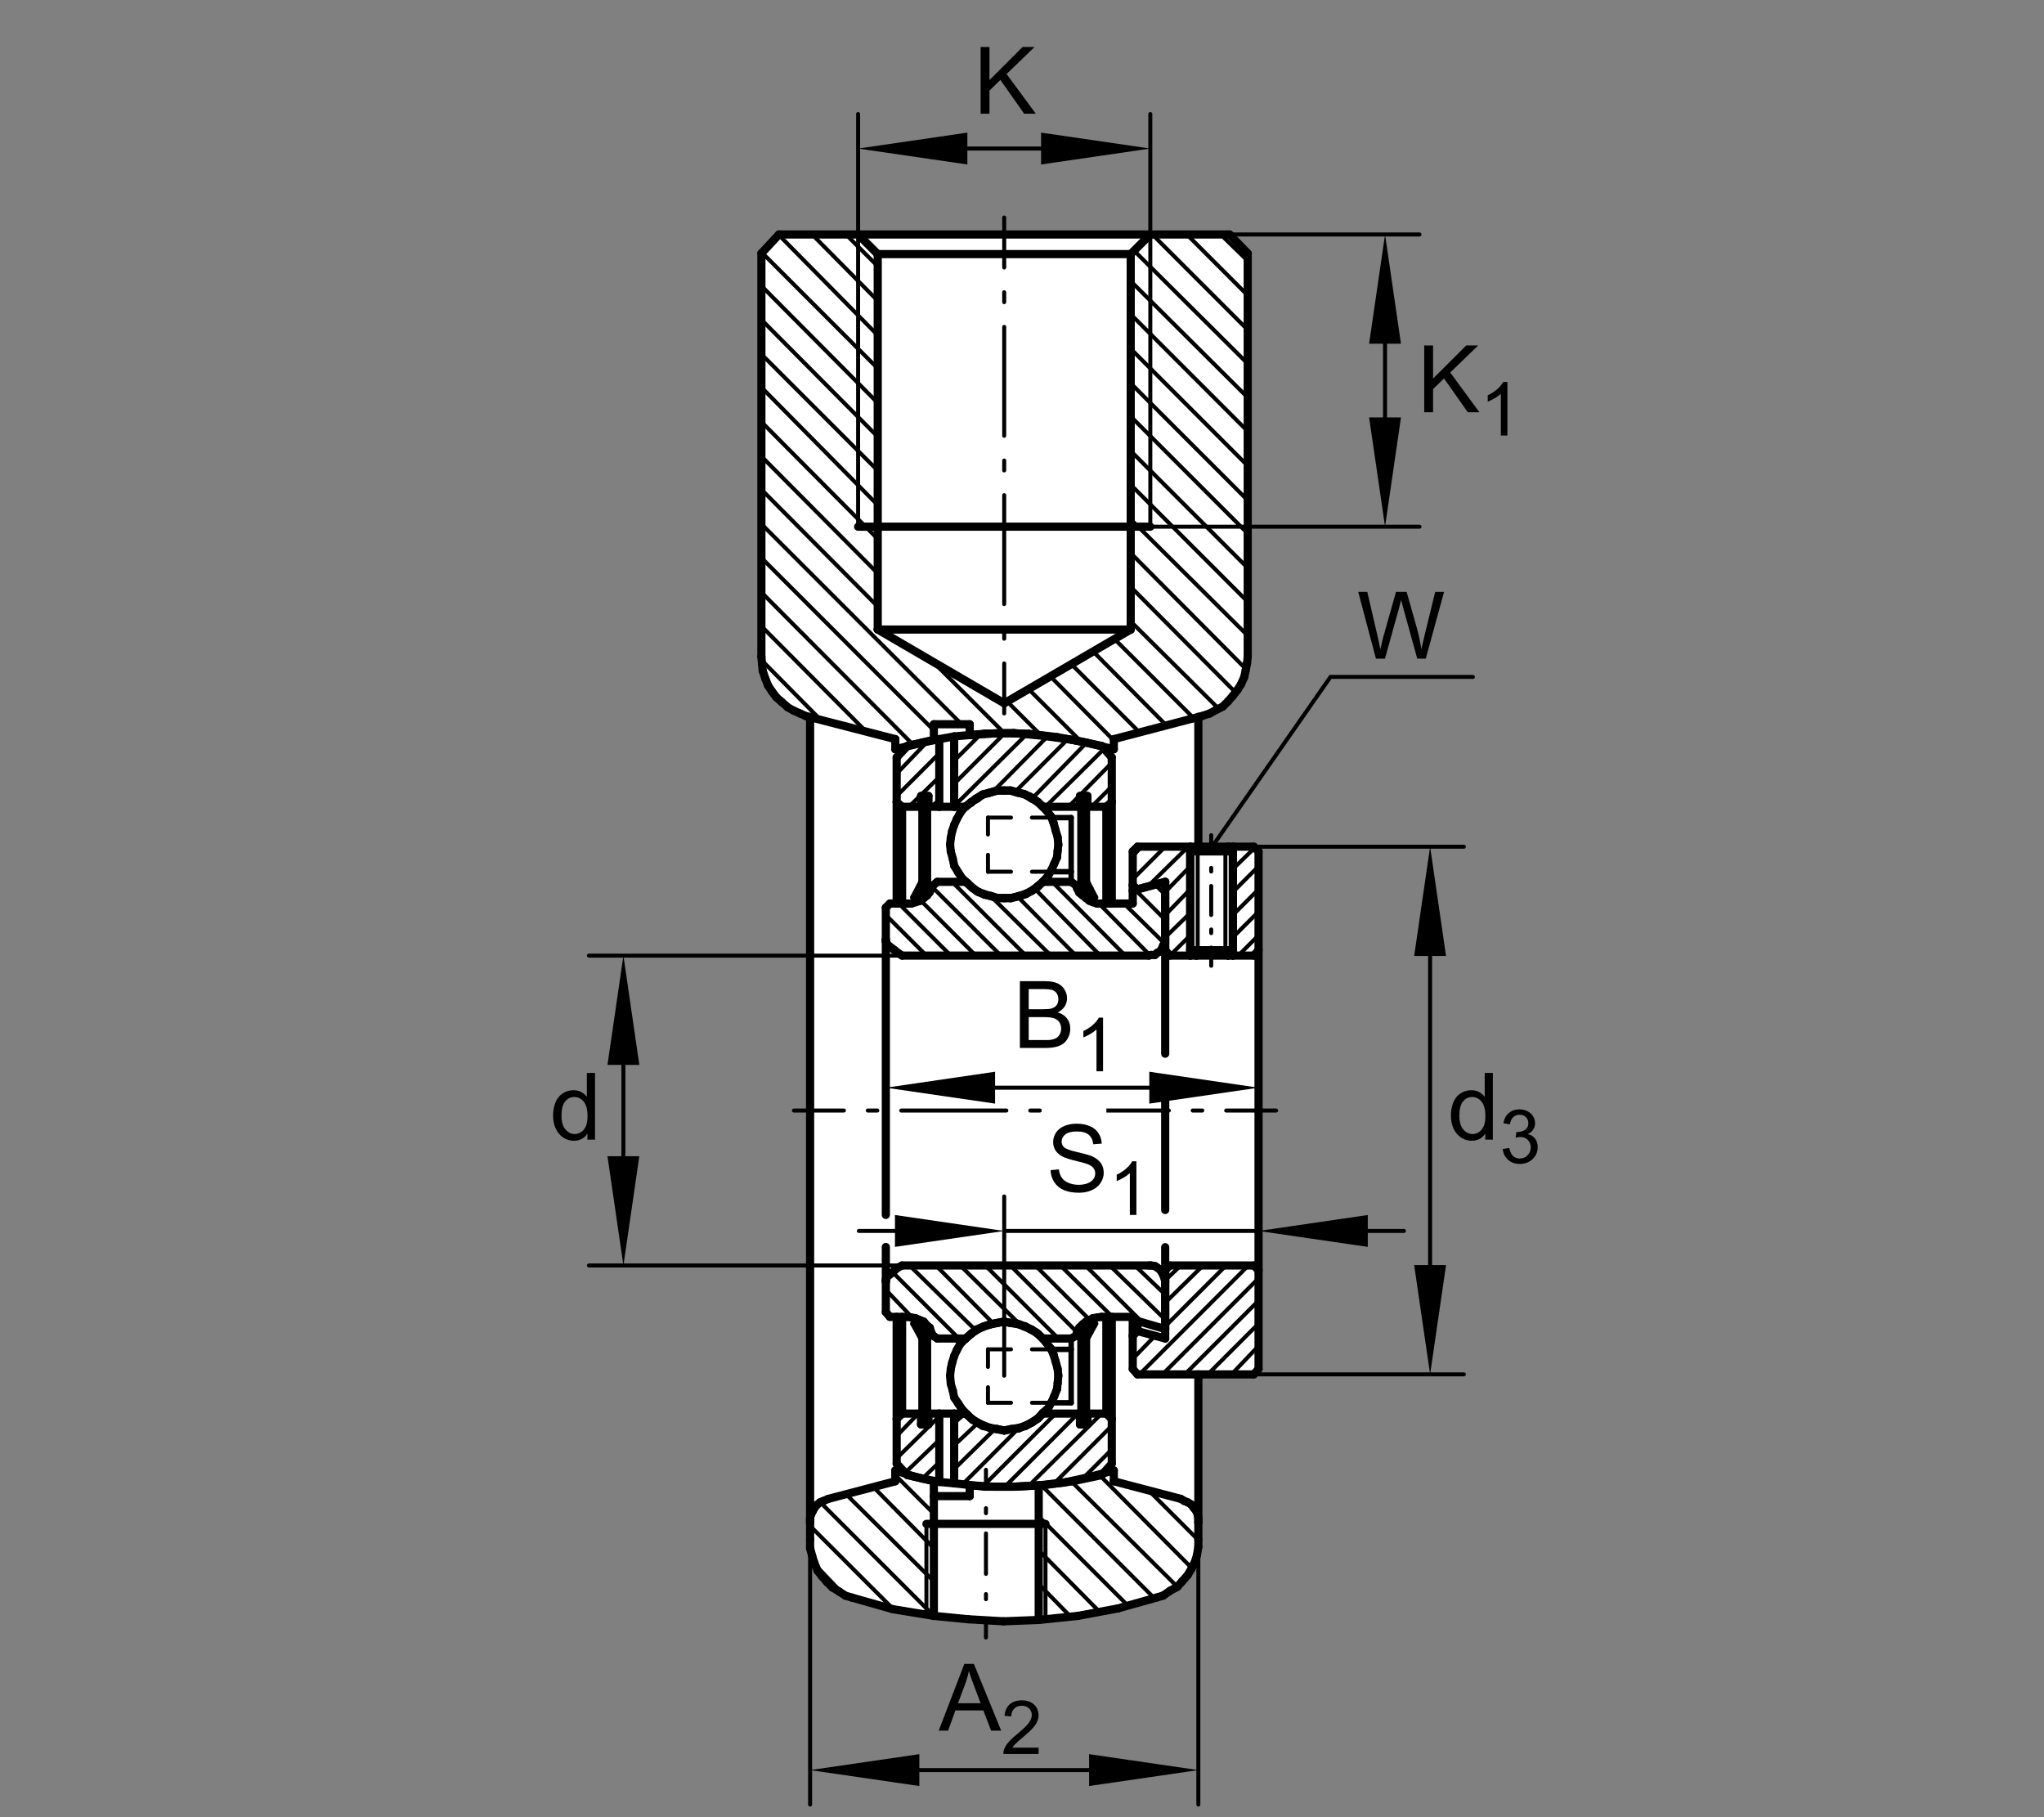 <?xml version="1.0" encoding="utf-8"?>
<!-- Generator: Adobe Illustrator 22.1.0, SVG Export Plug-In . SVG Version: 6.00 Build 0)  -->
<svg version="1.1" xmlns="http://www.w3.org/2000/svg" xmlns:xlink="http://www.w3.org/1999/xlink" x="0px" y="0px"
	 viewBox="0 0 637.795 566.929" style="enable-background:new 0 0 637.795 566.929;" xml:space="preserve">
<rect x="0" y="0" width="637.795" height="566.929" fill="#808080" stroke="none"/>
<style type="text/css">
	
		.Kontur_0_x002C_12_MZ_Anschl_AB_Lager{fill:none;stroke:#000000;stroke-width:0.34;stroke-linecap:round;stroke-linejoin:round;stroke-miterlimit:10;}
	
		._x0030__x002C_088{fill:none;stroke:#000000;stroke-width:0.25;stroke-linecap:round;stroke-linejoin:round;stroke-miterlimit:10.433;}
	
		._x0030__x002C_088_Pfeil_Li{fill:none;stroke:#000000;stroke-width:0.25;stroke-linecap:round;stroke-linejoin:round;stroke-miterlimit:10.433;}
	
		._x0030__x002C_088_Pfeile_LiRe{fill:none;stroke:#000000;stroke-width:0.25;stroke-linecap:round;stroke-linejoin:round;stroke-miterlimit:10.433;}
	.Hinweislinien_sw_0_x002C_12_x002F_0_x002C_35_Kreisziffer{fill:none;stroke:#FFFFFF;stroke-width:0.992;}
	.st0{fill:none;}
	.st1{fill:#FFFFFF;}
	.st2{fill:none;stroke:#000000;stroke-width:1.25;stroke-linecap:round;stroke-linejoin:round;stroke-miterlimit:10.433;}
	.st3{fill:none;stroke:#000000;stroke-width:2.551;stroke-linecap:round;stroke-linejoin:round;stroke-miterlimit:10;}
	.st4{fill:none;stroke:#000000;stroke-width:1.701;stroke-linecap:round;stroke-linejoin:round;stroke-miterlimit:10;}
	.st5{fill:none;stroke:#000000;stroke-width:1.25;stroke-linecap:round;stroke-linejoin:round;}
	.st6{fill:none;stroke:#000000;stroke-width:1.25;stroke-linecap:round;stroke-linejoin:round;stroke-dasharray:3.088,7.721;}
	
		.st7{fill:none;stroke:#000000;stroke-width:1.25;stroke-linecap:round;stroke-linejoin:round;stroke-dasharray:33.97,7.721,3.088,7.721;}
	.st8{fill:none;stroke:#000000;stroke-width:1.25;stroke-linecap:round;stroke-linejoin:round;stroke-dasharray:1.131,4.523;}
	
		.st9{fill:none;stroke:#000000;stroke-width:1.25;stroke-linecap:round;stroke-linejoin:round;stroke-dasharray:9.046,4.523,1.131,4.523;}
	.st10{fill:none;stroke:#000000;stroke-width:1.25;stroke-linecap:round;stroke-linejoin:round;stroke-dasharray:2.982,7.455;}
	
		.st11{fill:none;stroke:#000000;stroke-width:1.25;stroke-linecap:round;stroke-linejoin:round;stroke-dasharray:32.802,7.455,2.982,7.455;}
	.st12{fill:none;stroke:#000000;stroke-width:1.25;stroke-linecap:round;stroke-linejoin:round;stroke-dasharray:1.577,6.308;}
	
		.st13{fill:none;stroke:#000000;stroke-width:1.25;stroke-linecap:round;stroke-linejoin:round;stroke-dasharray:12.616,6.308,1.577,6.308;}
</style>
<g id="rahmen">
	<rect id="Rahmen_x5F_transp_1_" class="st0" width="637.795" height="566.929"/>
</g>
<g id="diagramm_x5F_hintergrund">
</g>
<g id="fuellungen">
	<path class="st1" d="M245.385,73.23c0,0-8.379,1.165-8.379,8.379c0,7.21,0.469,121.69,0.469,121.69s-0.232,16.057,14.656,20.708
		l0.234,258.039c0,0,0.699,13.728,20.244,18.15c19.543,4.421,49.094,9.77,78.645,1.164l16.286-6.983c0,0,6.98-5.581,6.513-14.89
		c-0.466-9.306-0.466-51.189-0.466-51.189l16.289,0.466c0,0,3.957-1.162,3.259-4.654c-0.695-3.491-0.466-156.362-0.466-156.362
		s1.86-3.953-4.656-3.723c-6.511,0.234-13.493-0.462-13.493-0.462l-0.933-39.323c0,0,15.126-3.025,15.825-21.409
		c0.698-18.379,0-121.924,0-121.924l-6.98-8.374L245.385,73.23z"/>
</g>
<g id="schraffuren">
	<line class="st2" x1="255.942" y1="224.475" x2="237.58" y2="205.903"/>
	<line class="st2" x1="237.58" y1="195.347" x2="270.507" y2="228.488"/>
	<line class="st2" x1="284.855" y1="232.283" x2="237.58" y2="184.792"/>
	<line class="st2" x1="237.58" y1="174.033" x2="291.396" y2="227.856"/>
	<line class="st2" x1="300.053" y1="225.952" x2="237.58" y2="163.477"/>
	<line class="st2" x1="237.58" y1="152.715" x2="273.879" y2="189.229"/>
	<line class="st2" x1="273.879" y1="178.887" x2="237.58" y2="142.375"/>
	<line class="st2" x1="237.58" y1="131.609" x2="273.879" y2="168.125"/>
	<line class="st2" x1="273.879" y1="157.571" x2="237.58" y2="120.842"/>
	<line class="st2" x1="237.58" y1="110.5" x2="273.879" y2="146.804"/>
	<line class="st2" x1="273.879" y1="136.252" x2="237.58" y2="99.736"/>
	<line class="st2" x1="237.58" y1="89.185" x2="273.879" y2="125.696"/>
	<line class="st2" x1="273.879" y1="114.937" x2="237.787" y2="78.84"/>
	<line class="st2" x1="243.066" y1="73.354" x2="273.879" y2="104.59"/>
	<line class="st2" x1="273.879" y1="93.831" x2="253.407" y2="73.147"/>
	<line class="st2" x1="263.959" y1="73.147" x2="273.879" y2="83.063"/>
	<line class="st2" x1="283.59" y1="251.702" x2="293.088" y2="242.415"/>
	<line class="st2" x1="293.088" y1="235.029" x2="279.792" y2="248.325"/>
	<line class="st2" x1="279.792" y1="241.36" x2="289.711" y2="231.018"/>
	<line class="st2" x1="290.763" y1="206.111" x2="313.346" y2="228.693"/>
	<line class="st2" x1="276.41" y1="293.276" x2="280.424" y2="297.712"/>
	<line class="st2" x1="289.076" y1="298.135" x2="276.41" y2="285.471"/>
	<line class="st2" x1="280.424" y1="281.882" x2="296.676" y2="298.135"/>
	<line class="st2" x1="304.484" y1="298.135" x2="287.179" y2="280.828"/>
	<line class="st2" x1="290.763" y1="276.606" x2="312.294" y2="298.135"/>
	<line class="st2" x1="320.104" y1="298.135" x2="297.096" y2="275.127"/>
	<line class="st2" x1="284.855" y1="279.558" x2="285.277" y2="279.985"/>
	<line class="st2" x1="286.337" y1="280.405" x2="285.277" y2="279.351"/>
	<line class="st2" x1="285.277" y1="279.138" x2="287.179" y2="280.828"/>
	<line class="st2" x1="287.387" y1="280.405" x2="285.487" y2="278.926"/>
	<line class="st2" x1="285.702" y1="278.293" x2="287.387" y2="280.195"/>
	<line class="st2" x1="287.602" y1="279.985" x2="285.702" y2="278.083"/>
	<line class="st2" x1="286.12" y1="277.874" x2="287.602" y2="279.351"/>
	<line class="st2" x1="287.812" y1="279.138" x2="286.12" y2="277.448"/>
	<line class="st2" x1="286.337" y1="277.026" x2="288.234" y2="278.926"/>
	<line class="st2" x1="288.234" y1="278.506" x2="286.542" y2="276.606"/>
	<line class="st2" x1="286.542" y1="276.396" x2="288.444" y2="278.293"/>
	<line class="st2" x1="288.444" y1="277.874" x2="286.752" y2="276.184"/>
	<line class="st2" x1="287.179" y1="275.974" x2="288.654" y2="277.448"/>
	<line class="st2" x1="289.076" y1="277.238" x2="287.179" y2="275.342"/>
	<line class="st2" x1="287.387" y1="275.127" x2="289.076" y2="277.026"/>
	<line class="st2" x1="289.291" y1="276.396" x2="287.387" y2="274.497"/>
	<line class="st2" x1="287.387" y1="274.285" x2="289.291" y2="276.184"/>
	<line class="st2" x1="289.499" y1="275.974" x2="287.387" y2="273.652"/>
	<line class="st2" x1="287.387" y1="273.228" x2="289.499" y2="275.549"/>
	<line class="st2" x1="289.711" y1="275.127" x2="287.387" y2="272.595"/>
	<line class="st2" x1="287.387" y1="272.173" x2="289.711" y2="274.917"/>
	<line class="st2" x1="289.711" y1="274.285" x2="287.387" y2="271.96"/>
	<line class="st2" x1="287.387" y1="271.328" x2="289.711" y2="273.652"/>
	<line class="st2" x1="289.711" y1="273.228" x2="287.387" y2="270.696"/>
	<line class="st2" x1="287.387" y1="270.273" x2="289.711" y2="273.02"/>
	<line class="st2" x1="289.711" y1="272.385" x2="287.387" y2="269.643"/>
	<line class="st2" x1="287.387" y1="269.216" x2="289.711" y2="271.96"/>
	<line class="st2" x1="289.711" y1="271.328" x2="287.387" y2="269.009"/>
	<line class="st2" x1="287.387" y1="268.374" x2="289.711" y2="270.696"/>
	<line class="st2" x1="289.711" y1="270.273" x2="287.387" y2="267.952"/>
	<line class="st2" x1="287.387" y1="267.317" x2="289.711" y2="270.063"/>
	<line class="st2" x1="289.711" y1="269.431" x2="287.387" y2="266.685"/>
	<line class="st2" x1="287.387" y1="266.475" x2="289.711" y2="269.009"/>
	<line class="st2" x1="289.711" y1="268.374" x2="287.387" y2="266.052"/>
	<line class="st2" x1="287.387" y1="265.42" x2="289.711" y2="267.952"/>
	<line class="st2" x1="289.711" y1="267.532" x2="287.387" y2="264.998"/>
	<line class="st2" x1="287.387" y1="264.368" x2="289.711" y2="267.109"/>
	<line class="st2" x1="289.711" y1="266.475" x2="287.387" y2="263.728"/>
	<line class="st2" x1="287.387" y1="263.521" x2="289.711" y2="266.052"/>
	<line class="st2" x1="289.711" y1="265.42" x2="287.387" y2="263.096"/>
	<line class="st2" x1="287.387" y1="262.463" x2="289.711" y2="264.998"/>
	<line class="st2" x1="289.711" y1="264.575" x2="287.387" y2="262.043"/>
	<line class="st2" x1="287.387" y1="261.409" x2="289.711" y2="264.155"/>
	<line class="st2" x1="289.711" y1="263.521" x2="287.387" y2="261.198"/>
	<line class="st2" x1="287.387" y1="260.566" x2="289.711" y2="263.096"/>
	<line class="st2" x1="289.711" y1="262.463" x2="287.387" y2="260.144"/>
	<line class="st2" x1="287.387" y1="259.512" x2="289.711" y2="262.256"/>
	<line class="st2" x1="289.711" y1="261.624" x2="287.387" y2="259.087"/>
	<line class="st2" x1="287.387" y1="258.455" x2="289.711" y2="261.198"/>
	<line class="st2" x1="289.711" y1="260.566" x2="287.387" y2="258.242"/>
	<line class="st2" x1="287.387" y1="257.61" x2="289.711" y2="260.144"/>
	<line class="st2" x1="289.711" y1="259.512" x2="287.387" y2="257.19"/>
	<line class="st2" x1="287.387" y1="256.555" x2="289.711" y2="259.302"/>
	<line class="st2" x1="289.711" y1="258.667" x2="287.387" y2="256.135"/>
	<line class="st2" x1="287.387" y1="255.713" x2="289.711" y2="258.242"/>
	<line class="st2" x1="289.711" y1="257.61" x2="287.387" y2="255.291"/>
	<line class="st2" x1="287.387" y1="254.656" x2="289.711" y2="257.19"/>
	<line class="st2" x1="289.711" y1="256.768" x2="287.387" y2="254.233"/>
	<line class="st2" x1="287.387" y1="253.601" x2="289.711" y2="256.345"/>
	<line class="st2" x1="289.711" y1="255.713" x2="287.387" y2="253.178"/>
	<line class="st2" x1="287.387" y1="252.756" x2="289.711" y2="255.291"/>
	<line class="st2" x1="289.711" y1="254.656" x2="287.387" y2="252.333"/>
	<line class="st2" x1="287.387" y1="251.702" x2="289.711" y2="254.233"/>
	<line class="st2" x1="289.711" y1="253.811" x2="287.387" y2="251.282"/>
	<line class="st2" x1="287.387" y1="250.649" x2="289.711" y2="253.391"/>
	<line class="st2" x1="289.711" y1="252.756" x2="287.387" y2="250.437"/>
	<line class="st2" x1="287.387" y1="249.802" x2="289.711" y2="252.333"/>
	<line class="st2" x1="289.711" y1="251.702" x2="287.387" y2="249.377"/>
	<line class="st2" x1="287.387" y1="248.745" x2="289.711" y2="251.489"/>
	<line class="st2" x1="289.711" y1="250.854" x2="287.387" y2="248.325"/>
	<line class="st2" x1="287.812" y1="248.325" x2="289.711" y2="250.437"/>
	<line class="st2" x1="289.711" y1="249.802" x2="288.444" y2="248.325"/>
	<line class="st2" x1="288.654" y1="248.325" x2="289.711" y2="249.377"/>
	<line class="st2" x1="289.711" y1="248.745" x2="289.291" y2="248.325"/>
	<line class="st2" x1="289.711" y1="248.325" x2="289.711" y2="248.535"/>
	<line class="st2" x1="297.729" y1="251.489" x2="320.524" y2="228.904"/>
	<line class="st2" x1="313.561" y1="228.693" x2="297.729" y2="244.521"/>
	<line class="st2" x1="293.088" y1="249.59" x2="290.556" y2="251.702"/>
	<line class="st2" x1="297.729" y1="237.348" x2="306.173" y2="228.904"/>
	<line class="st2" x1="298.363" y1="229.753" x2="297.729" y2="230.386"/>
	<line class="st2" x1="303.219" y1="229.329" x2="302.582" y2="228.693"/>
	<line class="st2" x1="309.55" y1="279.985" x2="327.912" y2="298.135"/>
	<line class="st2" x1="335.722" y1="298.135" x2="317.36" y2="279.558"/>
	<line class="st2" x1="322.848" y1="277.238" x2="343.322" y2="298.135"/>
	<line class="st2" x1="351.127" y1="298.135" x2="328.334" y2="275.127"/>
	<line class="st2" x1="342.9" y1="281.882" x2="358.935" y2="298.135"/>
	<line class="st2" x1="363.371" y1="294.333" x2="350.707" y2="281.882"/>
	<line class="st2" x1="354.081" y1="277.448" x2="363.581" y2="286.951"/>
	<line class="st2" x1="363.581" y1="279.138" x2="360.417" y2="275.974"/>
	<line class="st2" x1="339.311" y1="280.405" x2="339.731" y2="280.828"/>
	<line class="st2" x1="340.153" y1="280.828" x2="339.098" y2="279.558"/>
	<line class="st2" x1="338.678" y1="278.506" x2="340.575" y2="280.405"/>
	<line class="st2" x1="340.785" y1="280.405" x2="338.046" y2="277.874"/>
	<line class="st2" x1="337.621" y1="276.606" x2="340.998" y2="280.195"/>
	<line class="st2" x1="341.208" y1="279.985" x2="337.201" y2="275.974"/>
	<line class="st2" x1="336.986" y1="275.127" x2="341.842" y2="279.985"/>
	<line class="st2" x1="341.208" y1="279.138" x2="336.986" y2="274.497"/>
	<line class="st2" x1="336.986" y1="274.072" x2="340.785" y2="278.083"/>
	<line class="st2" x1="340.575" y1="277.026" x2="336.986" y2="273.44"/>
	<line class="st2" x1="336.986" y1="273.02" x2="339.943" y2="275.974"/>
	<line class="st2" x1="339.311" y1="275.127" x2="336.986" y2="272.595"/>
	<line class="st2" x1="336.986" y1="272.173" x2="339.311" y2="274.497"/>
	<line class="st2" x1="339.311" y1="274.072" x2="336.986" y2="271.541"/>
	<line class="st2" x1="336.986" y1="271.121" x2="339.311" y2="273.44"/>
	<line class="st2" x1="339.311" y1="273.228" x2="336.986" y2="270.486"/>
	<line class="st2" x1="336.986" y1="270.063" x2="339.311" y2="272.595"/>
	<line class="st2" x1="339.311" y1="272.173" x2="336.986" y2="269.643"/>
	<line class="st2" x1="336.986" y1="269.216" x2="339.311" y2="271.541"/>
	<line class="st2" x1="339.311" y1="271.121" x2="336.986" y2="268.583"/>
	<line class="st2" x1="336.986" y1="268.167" x2="339.311" y2="270.696"/>
	<line class="st2" x1="339.311" y1="270.273" x2="336.986" y2="267.532"/>
	<line class="st2" x1="336.986" y1="267.317" x2="339.311" y2="269.643"/>
	<line class="st2" x1="339.311" y1="269.216" x2="336.986" y2="266.685"/>
	<line class="st2" x1="336.986" y1="266.265" x2="339.311" y2="268.583"/>
	<line class="st2" x1="339.311" y1="268.167" x2="336.986" y2="265.632"/>
	<line class="st2" x1="336.986" y1="265.208" x2="339.311" y2="267.952"/>
	<line class="st2" x1="339.311" y1="267.317" x2="336.986" y2="264.575"/>
	<line class="st2" x1="336.986" y1="264.368" x2="339.311" y2="266.685"/>
	<line class="st2" x1="339.311" y1="266.265" x2="336.986" y2="263.728"/>
	<line class="st2" x1="336.986" y1="263.311" x2="339.311" y2="265.632"/>
	<line class="st2" x1="339.311" y1="265.42" x2="336.986" y2="262.678"/>
	<line class="st2" x1="336.986" y1="262.256" x2="339.311" y2="264.998"/>
	<line class="st2" x1="339.311" y1="264.368" x2="336.986" y2="262.043"/>
	<line class="st2" x1="336.986" y1="261.409" x2="339.311" y2="263.728"/>
	<line class="st2" x1="339.311" y1="263.311" x2="336.986" y2="260.779"/>
	<line class="st2" x1="336.986" y1="260.352" x2="339.311" y2="262.678"/>
	<line class="st2" x1="339.311" y1="262.463" x2="336.986" y2="259.719"/>
	<line class="st2" x1="336.986" y1="259.302" x2="339.311" y2="262.043"/>
	<line class="st2" x1="339.311" y1="261.409" x2="336.986" y2="259.087"/>
	<line class="st2" x1="336.986" y1="258.455" x2="339.311" y2="260.779"/>
	<line class="st2" x1="339.311" y1="260.352" x2="336.986" y2="257.822"/>
	<line class="st2" x1="336.986" y1="257.4" x2="339.311" y2="260.144"/>
	<line class="st2" x1="339.311" y1="259.512" x2="336.986" y2="256.768"/>
	<line class="st2" x1="336.986" y1="256.555" x2="339.311" y2="259.087"/>
	<line class="st2" x1="339.311" y1="258.455" x2="336.986" y2="256.135"/>
	<line class="st2" x1="336.986" y1="255.498" x2="339.311" y2="257.822"/>
	<line class="st2" x1="339.311" y1="257.4" x2="336.986" y2="255.078"/>
	<line class="st2" x1="336.986" y1="254.443" x2="339.311" y2="257.19"/>
	<line class="st2" x1="339.311" y1="256.555" x2="336.986" y2="253.811"/>
	<line class="st2" x1="336.986" y1="253.601" x2="339.311" y2="256.135"/>
	<line class="st2" x1="339.311" y1="255.498" x2="336.986" y2="253.178"/>
	<line class="st2" x1="336.986" y1="252.546" x2="339.311" y2="255.078"/>
	<line class="st2" x1="339.311" y1="254.656" x2="336.986" y2="252.124"/>
	<line class="st2" x1="336.986" y1="251.489" x2="339.311" y2="254.233"/>
	<line class="st2" x1="339.311" y1="253.601" x2="336.986" y2="251.282"/>
	<line class="st2" x1="336.986" y1="250.649" x2="339.311" y2="253.178"/>
	<line class="st2" x1="339.311" y1="252.546" x2="336.986" y2="250.225"/>
	<line class="st2" x1="336.986" y1="249.59" x2="339.311" y2="252.124"/>
	<line class="st2" x1="339.311" y1="251.702" x2="336.986" y2="249.167"/>
	<line class="st2" x1="336.986" y1="248.535" x2="339.311" y2="251.282"/>
	<line class="st2" x1="339.311" y1="250.649" x2="336.986" y2="248.325"/>
	<line class="st2" x1="337.621" y1="248.325" x2="339.311" y2="250.225"/>
	<line class="st2" x1="339.311" y1="249.59" x2="338.046" y2="248.325"/>
	<line class="st2" x1="338.678" y1="248.325" x2="339.311" y2="249.377"/>
	<line class="st2" x1="339.311" y1="248.745" x2="339.098" y2="248.325"/>
	<line class="st2" x1="340.575" y1="251.702" x2="346.911" y2="245.366"/>
	<line class="st2" x1="346.911" y1="237.981" x2="333.4" y2="251.702"/>
	<line class="st2" x1="326.225" y1="251.702" x2="344.587" y2="233.547"/>
	<line class="st2" x1="339.098" y1="231.65" x2="322.006" y2="249.167"/>
	<line class="st2" x1="316.938" y1="246.846" x2="333.19" y2="230.596"/>
	<line class="st2" x1="327.069" y1="229.538" x2="309.55" y2="247.271"/>
	<line class="st2" x1="365.055" y1="298.135" x2="371.393" y2="291.804"/>
	<line class="st2" x1="371.393" y1="284.839" x2="363.581" y2="292.437"/>
	<line class="st2" x1="363.581" y1="285.471" x2="371.393" y2="277.448"/>
	<line class="st2" x1="371.393" y1="270.273" x2="363.581" y2="278.293"/>
	<line class="st2" x1="358.092" y1="276.606" x2="370.758" y2="264.155"/>
	<line class="st2" x1="363.581" y1="264.155" x2="353.449" y2="274.285"/>
	<line class="st2" x1="353.449" y1="267.109" x2="356.195" y2="264.155"/>
	<line class="st2" x1="324.745" y1="229.329" x2="314.193" y2="218.777"/>
	<line class="st2" x1="320.946" y1="214.976" x2="336.986" y2="231.018"/>
	<line class="st2" x1="347.543" y1="231.018" x2="327.702" y2="210.967"/>
	<line class="st2" x1="334.245" y1="207.168" x2="355.563" y2="228.488"/>
	<line class="st2" x1="364.005" y1="226.372" x2="340.998" y2="203.159"/>
	<line class="st2" x1="347.751" y1="199.358" x2="372.448" y2="224.05"/>
	<line class="st2" x1="380.253" y1="221.098" x2="352.817" y2="193.872"/>
	<line class="st2" x1="352.817" y1="183.105" x2="385.529" y2="216.03"/>
	<line class="st2" x1="388.698" y1="208.647" x2="352.817" y2="172.553"/>
	<line class="st2" x1="352.817" y1="161.997" x2="389.33" y2="198.303"/>
	<line class="st2" x1="389.33" y1="187.749" x2="352.817" y2="151.235"/>
	<line class="st2" x1="352.817" y1="140.686" x2="389.33" y2="177.195"/>
	<line class="st2" x1="389.33" y1="166.433" x2="352.817" y2="129.917"/>
	<line class="st2" x1="352.817" y1="119.578" x2="389.33" y2="156.089"/>
	<line class="st2" x1="389.33" y1="145.332" x2="352.817" y2="108.813"/>
	<line class="st2" x1="352.817" y1="98.052" x2="389.33" y2="134.563"/>
	<line class="st2" x1="389.33" y1="124.013" x2="352.817" y2="87.708"/>
	<line class="st2" x1="353.876" y1="78.208" x2="389.33" y2="113.457"/>
	<line class="st2" x1="389.33" y1="102.903" x2="359.567" y2="73.147"/>
	<line class="st2" x1="370.336" y1="73.147" x2="389.33" y2="92.141"/>
	<line class="st2" x1="389.33" y1="81.377" x2="380.888" y2="73.147"/>
	<line class="st2" x1="392.707" y1="291.804" x2="386.376" y2="298.135"/>
	<line class="st2" x1="384.689" y1="292.437" x2="392.707" y2="284.414"/>
	<line class="st2" x1="392.707" y1="277.448" x2="384.689" y2="285.471"/>
	<line class="st2" x1="384.689" y1="278.293" x2="392.707" y2="270.273"/>
	<line class="st2" x1="391.654" y1="264.368" x2="384.689" y2="271.121"/>
	<line class="st2" x1="383.842" y1="264.998" x2="384.897" y2="264.155"/>
	<line class="st2" x1="254.464" y1="488.298" x2="263.539" y2="497.798"/>
	<line class="st2" x1="278.525" y1="501.807" x2="252.775" y2="476.06"/>
	<line class="st2" x1="255.942" y1="468.667" x2="291.396" y2="504.128"/>
	<line class="st2" x1="291.396" y1="493.362" x2="263.959" y2="466.138"/>
	<line class="st2" x1="272.404" y1="463.813" x2="291.396" y2="483.022"/>
	<line class="st2" x1="291.396" y1="472.256" x2="279.367" y2="460.229"/>
	<line class="st2" x1="324.113" y1="504.968" x2="324.328" y2="505.183"/>
	<line class="st2" x1="334.032" y1="504.336" x2="324.113" y2="494.208"/>
	<line class="st2" x1="324.113" y1="483.657" x2="343.107" y2="502.863"/>
	<line class="st2" x1="351.972" y1="500.962" x2="324.113" y2="473.105"/>
	<line class="st2" x1="324.96" y1="463.393" x2="360.417" y2="498.85"/>
	<line class="st2" x1="367.38" y1="495.053" x2="334.245" y2="462.129"/>
	<line class="st2" x1="343.107" y1="460.229" x2="371.811" y2="489.143"/>
	<line class="st2" x1="373.922" y1="480.491" x2="358.517" y2="465.078"/>
	<line class="st2" x1="276.41" y1="402.397" x2="284.645" y2="411.05"/>
	<line class="st2" x1="299.208" y1="417.595" x2="278.525" y2="396.909"/>
	<line class="st2" x1="283.803" y1="394.802" x2="304.484" y2="415.059"/>
	<line class="st2" x1="299.628" y1="394.802" x2="318.202" y2="413.162"/>
	<line class="st2" x1="330.234" y1="417.595" x2="307.438" y2="394.802"/>
	<line class="st2" x1="315.251" y1="394.802" x2="336.142" y2="415.693"/>
	<line class="st2" x1="339.943" y1="411.685" x2="323.056" y2="394.802"/>
	<line class="st2" x1="330.866" y1="394.802" x2="347.118" y2="410.837"/>
	<line class="st2" x1="356.618" y1="412.739" x2="338.678" y2="394.802"/>
	<line class="st2" x1="346.274" y1="394.802" x2="363.581" y2="411.685"/>
	<line class="st2" x1="363.581" y1="403.877" x2="354.081" y2="394.802"/>
	<line class="st2" x1="287.387" y1="443.767" x2="287.812" y2="444.399"/>
	<line class="st2" x1="288.234" y1="444.399" x2="287.387" y2="443.555"/>
	<line class="st2" x1="287.387" y1="442.92" x2="288.654" y2="444.399"/>
	<line class="st2" x1="289.291" y1="444.399" x2="287.387" y2="442.498"/>
	<line class="st2" x1="287.387" y1="441.865" x2="289.711" y2="444.399"/>
	<line class="st2" x1="289.711" y1="443.975" x2="287.387" y2="441.445"/>
	<line class="st2" x1="287.387" y1="441.018" x2="289.711" y2="443.555"/>
	<line class="st2" x1="289.711" y1="442.92" x2="287.387" y2="440.598"/>
	<line class="st2" x1="287.387" y1="439.966" x2="289.711" y2="442.498"/>
	<line class="st2" x1="289.711" y1="441.865" x2="287.387" y2="439.546"/>
	<line class="st2" x1="287.387" y1="438.914" x2="289.711" y2="441.655"/>
	<line class="st2" x1="289.711" y1="441.018" x2="287.387" y2="438.488"/>
	<line class="st2" x1="287.387" y1="438.066" x2="289.711" y2="440.598"/>
	<line class="st2" x1="289.711" y1="439.966" x2="287.387" y2="437.642"/>
	<line class="st2" x1="287.387" y1="437.009" x2="289.711" y2="439.546"/>
	<line class="st2" x1="289.711" y1="439.333" x2="287.387" y2="436.592"/>
	<line class="st2" x1="287.387" y1="435.959" x2="289.711" y2="438.698"/>
	<line class="st2" x1="289.711" y1="438.066" x2="287.387" y2="435.745"/>
	<line class="st2" x1="287.387" y1="435.112" x2="289.711" y2="437.642"/>
	<line class="st2" x1="289.711" y1="437.009" x2="287.387" y2="434.692"/>
	<line class="st2" x1="287.387" y1="434.058" x2="289.711" y2="436.592"/>
	<line class="st2" x1="289.711" y1="436.377" x2="287.387" y2="433.635"/>
	<line class="st2" x1="287.387" y1="433" x2="289.711" y2="435.745"/>
	<line class="st2" x1="289.711" y1="435.112" x2="287.387" y2="432.788"/>
	<line class="st2" x1="287.387" y1="432.156" x2="289.711" y2="434.692"/>
	<line class="st2" x1="289.711" y1="434.058" x2="287.387" y2="431.736"/>
	<line class="st2" x1="287.387" y1="431.103" x2="289.711" y2="433.845"/>
	<line class="st2" x1="289.711" y1="433.425" x2="287.387" y2="430.681"/>
	<line class="st2" x1="287.387" y1="430.469" x2="289.711" y2="432.788"/>
	<line class="st2" x1="289.711" y1="432.156" x2="287.387" y2="429.839"/>
	<line class="st2" x1="287.387" y1="429.204" x2="289.711" y2="431.736"/>
	<line class="st2" x1="289.711" y1="431.103" x2="287.387" y2="428.779"/>
	<line class="st2" x1="287.387" y1="428.147" x2="289.711" y2="430.888"/>
	<line class="st2" x1="289.711" y1="430.469" x2="287.387" y2="427.722"/>
	<line class="st2" x1="287.387" y1="427.515" x2="289.711" y2="429.839"/>
	<line class="st2" x1="289.711" y1="429.204" x2="287.387" y2="426.882"/>
	<line class="st2" x1="287.387" y1="426.458" x2="289.711" y2="428.779"/>
	<line class="st2" x1="289.711" y1="428.572" x2="287.387" y2="425.825"/>
	<line class="st2" x1="287.387" y1="425.193" x2="289.711" y2="427.939"/>
	<line class="st2" x1="289.711" y1="427.515" x2="287.387" y2="424.98"/>
	<line class="st2" x1="287.387" y1="424.558" x2="289.711" y2="426.882"/>
	<line class="st2" x1="289.711" y1="426.458" x2="287.387" y2="423.926"/>
	<line class="st2" x1="287.387" y1="423.503" x2="289.711" y2="425.825"/>
	<line class="st2" x1="289.711" y1="425.615" x2="287.387" y2="422.868"/>
	<line class="st2" x1="287.387" y1="422.238" x2="289.711" y2="424.98"/>
	<line class="st2" x1="289.711" y1="424.558" x2="287.387" y2="422.026"/>
	<line class="st2" x1="287.387" y1="421.604" x2="289.711" y2="423.926"/>
	<line class="st2" x1="289.711" y1="423.503" x2="287.387" y2="420.972"/>
	<line class="st2" x1="287.387" y1="420.547" x2="289.711" y2="423.083"/>
	<line class="st2" x1="289.711" y1="422.659" x2="287.387" y2="419.915"/>
	<line class="st2" x1="287.387" y1="419.707" x2="289.711" y2="422.026"/>
	<line class="st2" x1="289.711" y1="421.604" x2="287.387" y2="419.072"/>
	<line class="st2" x1="287.387" y1="418.65" x2="289.711" y2="420.972"/>
	<line class="st2" x1="289.711" y1="420.547" x2="287.387" y2="418.015"/>
	<line class="st2" x1="287.387" y1="417.595" x2="289.711" y2="420.127"/>
	<line class="st2" x1="289.711" y1="419.707" x2="286.752" y2="416.538"/>
	<line class="st2" x1="286.337" y1="415.693" x2="289.711" y2="419.072"/>
	<line class="st2" x1="289.711" y1="418.65" x2="285.702" y2="414.638"/>
	<line class="st2" x1="285.277" y1="413.583" x2="289.711" y2="418.015"/>
	<line class="st2" x1="289.711" y1="417.805" x2="284.855" y2="412.949"/>
	<line class="st2" x1="285.487" y1="412.739" x2="289.499" y2="416.75"/>
	<line class="st2" x1="289.076" y1="415.903" x2="285.702" y2="412.739"/>
	<line class="st2" x1="286.12" y1="412.317" x2="288.444" y2="414.851"/>
	<line class="st2" x1="288.234" y1="414.006" x2="286.337" y2="412.107"/>
	<line class="st2" x1="286.542" y1="412.107" x2="287.602" y2="412.949"/>
	<line class="st2" x1="287.179" y1="412.107" x2="287.179" y2="411.897"/>
	<path class="st2" d="M336.986,444.399"/>
	<line class="st2" x1="337.621" y1="444.399" x2="336.986" y2="443.767"/>
	<line class="st2" x1="336.986" y1="443.342" x2="338.046" y2="444.399"/>
	<line class="st2" x1="338.678" y1="444.399" x2="336.986" y2="442.71"/>
	<line class="st2" x1="336.986" y1="442.078" x2="339.098" y2="444.399"/>
	<line class="st2" x1="339.311" y1="444.399" x2="336.986" y2="441.865"/>
	<line class="st2" x1="336.986" y1="441.445" x2="339.311" y2="443.767"/>
	<line class="st2" x1="339.311" y1="443.342" x2="336.986" y2="440.811"/>
	<line class="st2" x1="336.986" y1="440.386" x2="339.311" y2="442.71"/>
	<line class="st2" x1="339.311" y1="442.498" x2="336.986" y2="439.753"/>
	<line class="st2" x1="336.986" y1="439.333" x2="339.311" y2="441.865"/>
	<line class="st2" x1="339.311" y1="441.445" x2="336.986" y2="438.914"/>
	<line class="st2" x1="336.986" y1="438.488" x2="339.311" y2="440.811"/>
	<line class="st2" x1="339.311" y1="440.386" x2="336.986" y2="437.856"/>
	<line class="st2" x1="336.986" y1="437.434" x2="339.311" y2="439.966"/>
	<line class="st2" x1="339.311" y1="439.546" x2="336.986" y2="436.799"/>
	<line class="st2" x1="336.986" y1="436.377" x2="339.311" y2="438.914"/>
	<line class="st2" x1="339.311" y1="438.488" x2="336.986" y2="435.959"/>
	<line class="st2" x1="336.986" y1="435.532" x2="339.311" y2="437.856"/>
	<line class="st2" x1="339.311" y1="437.434" x2="336.986" y2="434.9"/>
	<line class="st2" x1="336.986" y1="434.48" x2="339.311" y2="437.009"/>
	<line class="st2" x1="339.311" y1="436.592" x2="336.986" y2="433.845"/>
	<line class="st2" x1="336.986" y1="433.635" x2="339.311" y2="435.959"/>
	<line class="st2" x1="339.311" y1="435.532" x2="336.986" y2="433"/>
	<line class="st2" x1="336.986" y1="432.578" x2="339.311" y2="434.9"/>
	<line class="st2" x1="339.311" y1="434.692" x2="336.986" y2="431.946"/>
	<line class="st2" x1="336.986" y1="431.523" x2="339.311" y2="434.058"/>
	<line class="st2" x1="339.311" y1="433.635" x2="336.986" y2="430.888"/>
	<line class="st2" x1="336.986" y1="430.681" x2="339.311" y2="433"/>
	<line class="st2" x1="339.311" y1="432.578" x2="336.986" y2="430.043"/>
	<line class="st2" x1="336.986" y1="429.624" x2="339.311" y2="431.946"/>
	<line class="st2" x1="339.311" y1="431.736" x2="336.986" y2="428.992"/>
	<line class="st2" x1="336.986" y1="428.572" x2="339.311" y2="431.103"/>
	<line class="st2" x1="339.311" y1="430.681" x2="336.986" y2="428.147"/>
	<line class="st2" x1="336.986" y1="427.722" x2="339.311" y2="430.043"/>
	<line class="st2" x1="339.311" y1="429.624" x2="336.986" y2="427.092"/>
	<line class="st2" x1="336.986" y1="426.667" x2="339.311" y2="429.204"/>
	<line class="st2" x1="339.311" y1="428.779" x2="336.986" y2="426.035"/>
	<line class="st2" x1="336.986" y1="425.615" x2="339.311" y2="428.147"/>
	<line class="st2" x1="339.311" y1="427.722" x2="336.986" y2="425.193"/>
	<line class="st2" x1="336.986" y1="424.768" x2="339.311" y2="427.092"/>
	<line class="st2" x1="339.311" y1="426.667" x2="336.986" y2="424.136"/>
	<line class="st2" x1="336.986" y1="423.716" x2="339.311" y2="426.458"/>
	<line class="st2" x1="339.311" y1="425.825" x2="336.986" y2="423.083"/>
	<line class="st2" x1="336.986" y1="422.868" x2="339.311" y2="425.193"/>
	<line class="st2" x1="339.311" y1="424.768" x2="336.986" y2="422.238"/>
	<line class="st2" x1="336.986" y1="421.814" x2="339.311" y2="424.136"/>
	<line class="st2" x1="339.311" y1="423.926" x2="336.986" y2="421.179"/>
	<line class="st2" x1="336.986" y1="420.762" x2="339.311" y2="423.503"/>
	<line class="st2" x1="339.311" y1="422.868" x2="336.986" y2="420.127"/>
	<line class="st2" x1="336.986" y1="419.915" x2="339.311" y2="422.238"/>
	<line class="st2" x1="339.311" y1="421.814" x2="336.986" y2="419.282"/>
	<line class="st2" x1="336.986" y1="418.86" x2="339.311" y2="421.179"/>
	<line class="st2" x1="339.311" y1="420.972" x2="336.986" y2="418.228"/>
	<line class="st2" x1="336.986" y1="417.805" x2="339.311" y2="420.547"/>
	<line class="st2" x1="339.311" y1="419.915" x2="336.986" y2="417.595"/>
	<line class="st2" x1="336.986" y1="417.17" x2="339.311" y2="419.282"/>
	<line class="st2" x1="339.311" y1="418.86" x2="337.201" y2="416.75"/>
	<line class="st2" x1="337.621" y1="416.538" x2="339.311" y2="418.65"/>
	<line class="st2" x1="339.311" y1="418.015" x2="337.621" y2="416.118"/>
	<line class="st2" x1="337.834" y1="415.903" x2="339.311" y2="417.595"/>
	<line class="st2" x1="339.731" y1="417.17" x2="337.834" y2="415.273"/>
	<line class="st2" x1="338.046" y1="415.059" x2="339.731" y2="416.963"/>
	<line class="st2" x1="339.943" y1="416.538" x2="338.254" y2="414.851"/>
	<line class="st2" x1="338.254" y1="414.638" x2="340.153" y2="416.118"/>
	<line class="st2" x1="340.153" y1="415.903" x2="338.678" y2="414.219"/>
	<line class="st2" x1="338.678" y1="413.793" x2="340.575" y2="415.693"/>
	<line class="st2" x1="340.575" y1="415.273" x2="338.888" y2="413.583"/>
	<line class="st2" x1="339.098" y1="413.162" x2="340.785" y2="414.851"/>
	<line class="st2" x1="340.998" y1="414.638" x2="339.098" y2="412.949"/>
	<line class="st2" x1="339.311" y1="412.317" x2="340.998" y2="414.219"/>
	<line class="st2" x1="341.208" y1="414.006" x2="339.311" y2="412.107"/>
	<line class="st2" x1="339.731" y1="411.897" x2="341.63" y2="413.793"/>
	<line class="st2" x1="341.63" y1="413.162" x2="340.785" y2="412.317"/>
	<line class="st2" x1="341.63" y1="412.949" x2="341.842" y2="412.949"/>
	<line class="st2" x1="346.911" y1="452.207" x2="337.621" y2="461.497"/>
	<line class="st2" x1="328.969" y1="462.761" x2="346.911" y2="444.822"/>
	<line class="st2" x1="343.742" y1="441.018" x2="320.946" y2="463.606"/>
	<line class="st2" x1="313.561" y1="463.813" x2="336.354" y2="441.018"/>
	<line class="st2" x1="329.389" y1="441.018" x2="306.593" y2="463.813"/>
	<line class="st2" x1="300.265" y1="463.181" x2="317.992" y2="445.452"/>
	<line class="st2" x1="287.812" y1="461.282" x2="293.088" y2="456.216"/>
	<line class="st2" x1="293.088" y1="449.253" x2="282.531" y2="459.385"/>
	<line class="st2" x1="279.792" y1="454.948" x2="293.088" y2="441.865"/>
	<line class="st2" x1="286.542" y1="441.018" x2="279.792" y2="447.986"/>
	<line class="st2" x1="392.707" y1="419.915" x2="384.264" y2="428.779"/>
	<line class="st2" x1="376.879" y1="428.779" x2="392.707" y2="412.949"/>
	<line class="st2" x1="392.707" y1="405.776" x2="369.704" y2="428.779"/>
	<line class="st2" x1="362.738" y1="428.779" x2="392.707" y2="398.809"/>
	<line class="st2" x1="389.543" y1="394.802" x2="355.563" y2="428.779"/>
	<line class="st2" x1="353.449" y1="423.926" x2="360.417" y2="416.75"/>
	<line class="st2" x1="363.581" y1="413.793" x2="382.577" y2="394.802"/>
	<line class="st2" x1="375.397" y1="394.802" x2="363.581" y2="406.411"/>
	<line class="st2" x1="353.664" y1="416.538" x2="353.449" y2="416.75"/>
	<line class="st2" x1="363.581" y1="399.441" x2="368.437" y2="394.802"/>
	<line class="st2" x1="309.972" y1="412.949" x2="292.033" y2="394.802"/>
	<line class="st2" x1="310.395" y1="445.872" x2="297.729" y2="458.328"/>
	<line class="st2" x1="297.729" y1="450.94" x2="305.116" y2="443.975"/>
	<line class="st2" x1="301.105" y1="441.018" x2="297.729" y2="443.975"/>
</g>
<g id="lichtkanten">
	<g id="festeKanten">
	</g>
</g>
<g id="konturen">
	<line class="st3" x1="291.396" y1="462.129" x2="291.396" y2="466.77"/>
	<path class="st3" d="M291.396,466.77"/>
	<line class="st3" x1="291.396" y1="466.77" x2="291.396" y2="504.128"/>
	<line class="st3" x1="291.396" y1="504.128" x2="278.525" y2="502.017"/>
	<line class="st3" x1="278.525" y1="502.017" x2="265.863" y2="498.428"/>
	<line class="st3" x1="265.863" y1="498.428" x2="263.754" y2="497.798"/>
	<line class="st3" x1="263.754" y1="497.798" x2="261.847" y2="496.531"/>
	<line class="st3" x1="261.847" y1="496.531" x2="259.743" y2="495.263"/>
	<line class="st3" x1="259.743" y1="495.263" x2="258.051" y2="493.574"/>
	<line class="st3" x1="258.051" y1="493.574" x2="256.574" y2="491.89"/>
	<line class="st3" x1="256.574" y1="491.89" x2="255.097" y2="489.988"/>
	<line class="st3" x1="255.097" y1="489.988" x2="254.042" y2="487.453"/>
	<line class="st3" x1="254.042" y1="487.453" x2="253.407" y2="485.347"/>
	<line class="st3" x1="253.407" y1="485.347" x2="252.775" y2="483.022"/>
	<line class="st3" x1="252.775" y1="483.022" x2="252.775" y2="480.276"/>
	<line class="st3" x1="252.775" y1="480.276" x2="252.775" y2="475.002"/>
	<line class="st3" x1="252.775" y1="475.002" x2="252.775" y2="473.738"/>
	<line class="st3" x1="252.775" y1="473.738" x2="252.985" y2="472.678"/>
	<line class="st3" x1="252.985" y1="472.678" x2="253.617" y2="471.414"/>
	<line class="st3" x1="253.617" y1="471.414" x2="254.042" y2="470.569"/>
	<line class="st3" x1="254.042" y1="470.569" x2="254.889" y2="469.514"/>
	<line class="st3" x1="254.889" y1="469.514" x2="255.942" y2="468.667"/>
	<line class="st3" x1="255.942" y1="468.667" x2="256.994" y2="468.25"/>
	<line class="st3" x1="256.994" y1="468.25" x2="258.473" y2="467.617"/>
	<line class="st3" x1="258.473" y1="467.617" x2="279.367" y2="462.129"/>
	<line class="st3" x1="279.367" y1="462.129" x2="279.367" y2="458.75"/>
	<line class="st3" x1="279.367" y1="458.75" x2="285.277" y2="460.649"/>
	<line class="st3" x1="285.277" y1="460.649" x2="291.396" y2="462.129"/>
	<line class="st3" x1="347.543" y1="458.75" x2="347.543" y2="462.129"/>
	<line class="st3" x1="347.543" y1="462.129" x2="368.437" y2="467.617"/>
	<line class="st3" x1="368.437" y1="467.617" x2="369.494" y2="468.25"/>
	<line class="st3" x1="369.494" y1="468.25" x2="370.544" y2="468.667"/>
	<line class="st3" x1="370.544" y1="468.667" x2="371.601" y2="469.302"/>
	<line class="st3" x1="371.601" y1="469.302" x2="372.448" y2="470.358"/>
	<line class="st3" x1="372.448" y1="470.358" x2="373.29" y2="471.414"/>
	<line class="st3" x1="373.29" y1="471.414" x2="373.715" y2="472.473"/>
	<line class="st3" x1="373.715" y1="472.473" x2="373.922" y2="473.738"/>
	<line class="st3" x1="373.922" y1="473.738" x2="373.922" y2="475.002"/>
	<line class="st3" x1="373.922" y1="475.002" x2="373.922" y2="480.276"/>
	<line class="st3" x1="373.922" y1="480.276" x2="373.922" y2="482.598"/>
	<line class="st3" x1="373.922" y1="482.598" x2="373.5" y2="485.132"/>
	<line class="st3" x1="373.5" y1="485.132" x2="372.868" y2="487.243"/>
	<line class="st3" x1="372.868" y1="487.243" x2="371.811" y2="489.351"/>
	<line class="st3" x1="371.811" y1="489.351" x2="370.544" y2="491.465"/>
	<line class="st3" x1="370.544" y1="491.465" x2="368.859" y2="493.362"/>
	<line class="st3" x1="368.859" y1="493.362" x2="367.38" y2="495.053"/>
	<line class="st3" x1="367.38" y1="495.053" x2="365.055" y2="496.318"/>
	<line class="st3" x1="365.055" y1="496.318" x2="362.948" y2="497.798"/>
	<line class="st3" x1="362.948" y1="497.798" x2="360.834" y2="498.428"/>
	<line class="st3" x1="360.834" y1="498.428" x2="348.808" y2="501.807"/>
	<line class="st3" x1="348.808" y1="501.807" x2="336.354" y2="504.128"/>
	<line class="st3" x1="336.354" y1="504.128" x2="324.113" y2="505.396"/>
	<line class="st3" x1="324.113" y1="505.396" x2="324.113" y2="463.393"/>
	<line class="st3" x1="324.113" y1="463.393" x2="331.921" y2="462.548"/>
	<line class="st3" x1="331.921" y1="462.548" x2="339.731" y2="460.862"/>
	<line class="st3" x1="339.731" y1="460.862" x2="347.543" y2="458.75"/>
	<line class="st3" x1="324.113" y1="463.393" x2="316.938" y2="463.813"/>
	<line class="st3" x1="316.938" y1="463.813" x2="309.972" y2="463.813"/>
	<line class="st3" x1="309.972" y1="463.813" x2="302.582" y2="463.393"/>
	<line class="st3" x1="302.582" y1="463.393" x2="302.582" y2="466.77"/>
	<line class="st3" x1="302.582" y1="466.77" x2="291.396" y2="466.77"/>
	<line class="st3" x1="291.396" y1="504.128" x2="302.162" y2="505.183"/>
	<line class="st3" x1="302.162" y1="505.183" x2="313.139" y2="505.818"/>
	<line class="st3" x1="313.139" y1="505.818" x2="324.113" y2="505.396"/>
	<line class="st3" x1="252.775" y1="475.002" x2="252.775" y2="223.633"/>
	<line class="st3" x1="373.922" y1="475.002" x2="373.922" y2="429.839"/>
	<line class="st3" x1="373.922" y1="429.839" x2="373.922" y2="428.779"/>
	<line class="st3" x1="373.922" y1="264.155" x2="373.922" y2="223.633"/>
	<line class="st3" x1="289.076" y1="475.422" x2="326.225" y2="475.422"/>
	<line class="st3" x1="267.76" y1="73.147" x2="358.935" y2="73.147"/>
	<line class="st3" x1="273.879" y1="79.268" x2="352.817" y2="79.268"/>
	<line class="st3" x1="267.76" y1="164.321" x2="358.935" y2="164.321"/>
	<line class="st3" x1="347.543" y1="233.76" x2="338.888" y2="231.65"/>
	<line class="st3" x1="338.888" y1="231.65" x2="329.814" y2="229.963"/>
	<line class="st3" x1="329.814" y1="229.963" x2="320.946" y2="228.904"/>
	<line class="st3" x1="320.946" y1="228.904" x2="311.872" y2="228.693"/>
	<line class="st3" x1="311.872" y1="228.693" x2="302.582" y2="229.329"/>
	<line class="st3" x1="302.582" y1="229.329" x2="302.582" y2="225.952"/>
	<line class="st3" x1="302.582" y1="225.952" x2="291.396" y2="225.952"/>
	<line class="st3" x1="291.396" y1="225.952" x2="291.396" y2="230.806"/>
	<line class="st3" x1="291.396" y1="230.806" x2="285.277" y2="232.283"/>
	<line class="st3" x1="285.277" y1="232.283" x2="279.367" y2="233.76"/>
	<line class="st3" x1="279.367" y1="233.76" x2="279.367" y2="230.596"/>
	<line class="st3" x1="279.367" y1="230.596" x2="251.508" y2="223.416"/>
	<line class="st3" x1="251.508" y1="223.416" x2="249.609" y2="222.576"/>
	<line class="st3" x1="249.609" y1="222.576" x2="247.709" y2="221.733"/>
	<line class="st3" x1="247.709" y1="221.733" x2="245.81" y2="220.676"/>
	<line class="st3" x1="245.81" y1="220.676" x2="243.913" y2="218.987"/>
	<line class="st3" x1="243.913" y1="218.987" x2="242.221" y2="217.512"/>
	<line class="st3" x1="242.221" y1="217.512" x2="240.956" y2="215.82"/>
	<line class="st3" x1="240.956" y1="215.82" x2="239.692" y2="213.923"/>
	<line class="st3" x1="239.692" y1="213.923" x2="238.844" y2="211.809"/>
	<line class="st3" x1="238.844" y1="211.809" x2="238.002" y2="209.28"/>
	<line class="st3" x1="238.002" y1="209.28" x2="237.787" y2="207.168"/>
	<line class="st3" x1="237.787" y1="207.168" x2="237.58" y2="204.846"/>
	<line class="st3" x1="237.58" y1="204.846" x2="237.58" y2="79.053"/>
	<line class="st3" x1="237.58" y1="79.053" x2="243.066" y2="73.147"/>
	<line class="st3" x1="243.066" y1="73.147" x2="267.76" y2="73.147"/>
	<line class="st3" x1="267.76" y1="73.147" x2="273.879" y2="79.268"/>
	<line class="st3" x1="273.879" y1="79.268" x2="273.879" y2="164.321"/>
	<line class="st3" x1="273.879" y1="164.321" x2="273.879" y2="196.401"/>
	<line class="st3" x1="273.879" y1="196.401" x2="313.346" y2="219.412"/>
	<line class="st3" x1="313.346" y1="219.412" x2="352.817" y2="196.401"/>
	<line class="st3" x1="352.817" y1="196.401" x2="352.817" y2="79.268"/>
	<line class="st3" x1="352.817" y1="79.268" x2="358.935" y2="73.147"/>
	<line class="st3" x1="358.935" y1="73.147" x2="383.63" y2="73.147"/>
	<line class="st3" x1="383.63" y1="73.147" x2="389.33" y2="79.053"/>
	<line class="st3" x1="389.33" y1="79.053" x2="389.33" y2="204.846"/>
	<line class="st3" x1="389.33" y1="204.846" x2="389.118" y2="206.956"/>
	<line class="st3" x1="389.118" y1="206.956" x2="388.698" y2="209.07"/>
	<line class="st3" x1="388.698" y1="209.07" x2="388.273" y2="211.177"/>
	<line class="st3" x1="388.273" y1="211.177" x2="387.221" y2="213.501"/>
	<line class="st3" x1="387.221" y1="213.501" x2="386.166" y2="215.188"/>
	<line class="st3" x1="386.166" y1="215.188" x2="384.689" y2="217.087"/>
	<line class="st3" x1="384.689" y1="217.087" x2="383.21" y2="218.777"/>
	<line class="st3" x1="383.21" y1="218.777" x2="381.52" y2="220.464"/>
	<line class="st3" x1="381.52" y1="220.464" x2="379.408" y2="221.518"/>
	<line class="st3" x1="379.408" y1="221.518" x2="377.511" y2="222.576"/>
	<line class="st3" x1="377.511" y1="222.576" x2="374.98" y2="223.416"/>
	<line class="st3" x1="374.98" y1="223.416" x2="347.543" y2="230.596"/>
	<line class="st3" x1="347.543" y1="230.596" x2="347.543" y2="233.76"/>
	<line class="st3" x1="273.879" y1="196.401" x2="352.817" y2="196.401"/>
	<line class="st3" x1="363.581" y1="414.638" x2="353.449" y2="411.685"/>
	<line class="st3" x1="353.449" y1="411.685" x2="353.449" y2="410.837"/>
	<line class="st3" x1="353.449" y1="410.837" x2="343.742" y2="410.837"/>
	<line class="st3" x1="343.742" y1="410.837" x2="342.262" y2="411.05"/>
	<line class="st3" x1="342.262" y1="411.05" x2="340.998" y2="411.265"/>
	<line class="st3" x1="340.998" y1="411.265" x2="339.943" y2="411.897"/>
	<line class="st3" x1="339.943" y1="411.897" x2="338.888" y2="412.317"/>
	<line class="st3" x1="338.888" y1="412.317" x2="337.834" y2="413.162"/>
	<line class="st3" x1="337.834" y1="413.162" x2="336.774" y2="414.219"/>
	<line class="st3" x1="336.774" y1="414.219" x2="336.142" y2="415.273"/>
	<line class="st3" x1="336.142" y1="415.273" x2="335.722" y2="416.75"/>
	<line class="st3" x1="335.722" y1="416.75" x2="334.245" y2="417.595"/>
	<line class="st3" x1="334.245" y1="417.595" x2="325.378" y2="417.595"/>
	<line class="st3" x1="325.378" y1="417.595" x2="323.903" y2="416.118"/>
	<line class="st3" x1="323.903" y1="416.118" x2="322.006" y2="414.851"/>
	<line class="st3" x1="322.006" y1="414.851" x2="319.892" y2="413.793"/>
	<line class="st3" x1="319.892" y1="413.793" x2="317.992" y2="413.162"/>
	<line class="st3" x1="317.992" y1="413.162" x2="315.458" y2="412.739"/>
	<line class="st3" x1="315.458" y1="412.739" x2="313.346" y2="412.317"/>
	<line class="st3" x1="313.346" y1="412.317" x2="311.239" y2="412.739"/>
	<line class="st3" x1="311.239" y1="412.739" x2="309.13" y2="413.162"/>
	<line class="st3" x1="309.13" y1="413.162" x2="307.018" y2="413.793"/>
	<line class="st3" x1="307.018" y1="413.793" x2="304.906" y2="414.851"/>
	<line class="st3" x1="304.906" y1="414.851" x2="303.009" y2="416.118"/>
	<line class="st3" x1="303.009" y1="416.118" x2="301.318" y2="417.595"/>
	<line class="st3" x1="301.318" y1="417.595" x2="292.455" y2="417.595"/>
	<line class="st3" x1="292.455" y1="417.595" x2="291.191" y2="416.75"/>
	<line class="st3" x1="291.191" y1="416.75" x2="290.556" y2="415.693"/>
	<line class="st3" x1="290.556" y1="415.693" x2="290.131" y2="414.219"/>
	<line class="st3" x1="290.131" y1="414.219" x2="289.291" y2="413.583"/>
	<line class="st3" x1="289.291" y1="413.583" x2="288.234" y2="412.317"/>
	<line class="st3" x1="288.234" y1="412.317" x2="287.179" y2="411.897"/>
	<line class="st3" x1="287.179" y1="411.897" x2="285.702" y2="411.265"/>
	<line class="st3" x1="285.702" y1="411.265" x2="284.435" y2="411.05"/>
	<line class="st3" x1="284.435" y1="411.05" x2="283.168" y2="410.837"/>
	<line class="st3" x1="283.168" y1="410.837" x2="277.677" y2="410.837"/>
	<line class="st3" x1="277.677" y1="410.837" x2="276.41" y2="409.365"/>
	<line class="st3" x1="276.41" y1="409.365" x2="276.41" y2="399.866"/>
	<line class="st3" x1="276.41" y1="399.866" x2="276.41" y2="399.231"/>
	<line class="st3" x1="276.41" y1="399.231" x2="276.628" y2="398.809"/>
	<line class="st3" x1="276.628" y1="398.809" x2="276.838" y2="398.173"/>
	<line class="st3" x1="276.838" y1="398.173" x2="277.47" y2="397.754"/>
	<line class="st3" x1="277.47" y1="397.754" x2="278.312" y2="397.119"/>
	<line class="st3" x1="278.312" y1="397.119" x2="279.157" y2="396.277"/>
	<line class="st3" x1="279.157" y1="396.277" x2="280.214" y2="395.435"/>
	<line class="st3" x1="280.214" y1="395.435" x2="281.481" y2="394.802"/>
	<line class="st3" x1="281.481" y1="394.802" x2="358.517" y2="394.802"/>
	<line class="st3" x1="358.517" y1="394.802" x2="359.152" y2="394.802"/>
	<line class="st3" x1="359.152" y1="394.802" x2="360.417" y2="395.01"/>
	<line class="st3" x1="360.417" y1="395.01" x2="361.049" y2="395.435"/>
	<line class="st3" x1="361.049" y1="395.435" x2="361.891" y2="396.067"/>
	<line class="st3" x1="361.891" y1="396.067" x2="362.524" y2="396.909"/>
	<line class="st3" x1="362.524" y1="396.909" x2="362.948" y2="397.754"/>
	<line class="st3" x1="362.948" y1="397.754" x2="363.371" y2="398.809"/>
	<line class="st3" x1="363.371" y1="398.809" x2="363.581" y2="399.866"/>
	<line class="st3" x1="363.581" y1="399.866" x2="363.581" y2="414.638"/>
	<line class="st3" x1="363.581" y1="275.127" x2="353.449" y2="277.874"/>
	<line class="st3" x1="353.449" y1="277.874" x2="353.449" y2="281.882"/>
	<line class="st3" x1="353.449" y1="281.882" x2="343.742" y2="281.882"/>
	<line class="st3" x1="343.742" y1="281.882" x2="342.262" y2="281.882"/>
	<line class="st3" x1="342.262" y1="281.882" x2="340.998" y2="281.462"/>
	<line class="st3" x1="340.998" y1="281.462" x2="339.943" y2="281.038"/>
	<line class="st3" x1="339.943" y1="281.038" x2="338.888" y2="280.195"/>
	<line class="st3" x1="338.888" y1="280.195" x2="337.834" y2="279.351"/>
	<line class="st3" x1="337.834" y1="279.351" x2="336.774" y2="278.506"/>
	<line class="st3" x1="336.774" y1="278.506" x2="336.142" y2="277.238"/>
	<line class="st3" x1="336.142" y1="277.238" x2="335.722" y2="276.184"/>
	<line class="st3" x1="335.722" y1="276.184" x2="334.245" y2="275.127"/>
	<line class="st3" x1="334.245" y1="275.127" x2="325.378" y2="275.127"/>
	<line class="st3" x1="325.378" y1="275.127" x2="323.903" y2="276.606"/>
	<line class="st3" x1="323.903" y1="276.606" x2="322.006" y2="277.874"/>
	<line class="st3" x1="322.006" y1="277.874" x2="319.892" y2="278.926"/>
	<line class="st3" x1="319.892" y1="278.926" x2="317.992" y2="279.558"/>
	<line class="st3" x1="317.992" y1="279.558" x2="315.458" y2="280.195"/>
	<line class="st3" x1="315.458" y1="280.195" x2="313.346" y2="280.195"/>
	<line class="st3" x1="313.346" y1="280.195" x2="311.239" y2="280.195"/>
	<line class="st3" x1="311.239" y1="280.195" x2="309.13" y2="279.558"/>
	<line class="st3" x1="309.13" y1="279.558" x2="307.018" y2="278.926"/>
	<line class="st3" x1="307.018" y1="278.926" x2="304.906" y2="278.083"/>
	<line class="st3" x1="304.906" y1="278.083" x2="303.009" y2="276.606"/>
	<line class="st3" x1="303.009" y1="276.606" x2="301.318" y2="275.127"/>
	<line class="st3" x1="301.318" y1="275.127" x2="292.455" y2="275.127"/>
	<line class="st3" x1="292.455" y1="275.127" x2="291.191" y2="276.184"/>
	<line class="st3" x1="291.191" y1="276.184" x2="290.556" y2="277.238"/>
	<line class="st3" x1="290.556" y1="277.238" x2="290.131" y2="278.293"/>
	<line class="st3" x1="290.131" y1="278.293" x2="289.291" y2="279.351"/>
	<line class="st3" x1="289.291" y1="279.351" x2="288.234" y2="280.195"/>
	<line class="st3" x1="288.234" y1="280.195" x2="287.179" y2="281.038"/>
	<line class="st3" x1="287.179" y1="281.038" x2="285.702" y2="281.462"/>
	<line class="st3" x1="285.702" y1="281.462" x2="284.435" y2="281.882"/>
	<line class="st3" x1="284.435" y1="281.882" x2="283.168" y2="281.882"/>
	<line class="st3" x1="283.168" y1="281.882" x2="277.677" y2="281.882"/>
	<line class="st3" x1="277.677" y1="281.882" x2="276.41" y2="283.147"/>
	<line class="st3" x1="276.41" y1="283.147" x2="276.41" y2="293.069"/>
	<line class="st3" x1="276.41" y1="293.069" x2="276.41" y2="293.701"/>
	<line class="st3" x1="276.41" y1="293.701" x2="276.628" y2="294.124"/>
	<line class="st3" x1="276.628" y1="294.124" x2="276.838" y2="294.756"/>
	<line class="st3" x1="276.838" y1="294.756" x2="277.47" y2="295.183"/>
	<line class="st3" x1="277.47" y1="295.183" x2="278.312" y2="295.815"/>
	<line class="st3" x1="278.312" y1="295.815" x2="279.157" y2="296.448"/>
	<line class="st3" x1="279.157" y1="296.448" x2="280.214" y2="297.29"/>
	<line class="st3" x1="280.214" y1="297.29" x2="281.481" y2="298.135"/>
	<line class="st3" x1="281.481" y1="298.135" x2="358.517" y2="298.135"/>
	<line class="st3" x1="358.517" y1="298.135" x2="359.152" y2="297.922"/>
	<line class="st3" x1="359.152" y1="297.922" x2="360.417" y2="297.922"/>
	<line class="st3" x1="360.417" y1="297.922" x2="361.049" y2="297.29"/>
	<line class="st3" x1="361.049" y1="297.29" x2="361.891" y2="296.865"/>
	<line class="st3" x1="361.891" y1="296.865" x2="362.524" y2="296.021"/>
	<line class="st3" x1="362.524" y1="296.021" x2="362.948" y2="294.966"/>
	<line class="st3" x1="362.948" y1="294.966" x2="363.371" y2="294.124"/>
	<line class="st3" x1="363.371" y1="294.124" x2="363.581" y2="293.069"/>
	<line class="st3" x1="363.581" y1="293.069" x2="363.581" y2="275.127"/>
	<line class="st3" x1="293.088" y1="462.336" x2="287.812" y2="461.282"/>
	<line class="st3" x1="287.812" y1="461.282" x2="283.168" y2="460.229"/>
	<line class="st3" x1="283.168" y1="460.229" x2="279.792" y2="456.641"/>
	<line class="st3" x1="279.792" y1="456.641" x2="279.792" y2="442.71"/>
	<line class="st3" x1="279.792" y1="442.71" x2="281.481" y2="441.018"/>
	<line class="st3" x1="281.481" y1="441.018" x2="287.387" y2="441.018"/>
	<line class="st3" x1="287.387" y1="441.018" x2="287.387" y2="444.399"/>
	<line class="st3" x1="287.387" y1="444.399" x2="289.711" y2="444.399"/>
	<line class="st3" x1="289.711" y1="444.399" x2="289.711" y2="441.018"/>
	<line class="st3" x1="289.711" y1="441.018" x2="293.088" y2="441.018"/>
	<line class="st3" x1="293.088" y1="441.018" x2="293.088" y2="462.336"/>
	<line class="st3" x1="346.911" y1="442.71" x2="346.911" y2="456.641"/>
	<line class="st3" x1="346.911" y1="456.641" x2="343.742" y2="460.229"/>
	<line class="st3" x1="343.742" y1="460.229" x2="334.665" y2="462.129"/>
	<line class="st3" x1="334.665" y1="462.129" x2="325.378" y2="463.393"/>
	<line class="st3" x1="325.378" y1="463.393" x2="316.303" y2="463.813"/>
	<line class="st3" x1="316.303" y1="463.813" x2="307.226" y2="463.813"/>
	<line class="st3" x1="307.226" y1="463.813" x2="297.729" y2="462.761"/>
	<line class="st3" x1="297.729" y1="462.761" x2="297.729" y2="441.018"/>
	<line class="st3" x1="297.729" y1="441.018" x2="301.318" y2="441.018"/>
	<line class="st3" x1="301.318" y1="441.018" x2="303.009" y2="442.498"/>
	<line class="st3" x1="303.009" y1="442.498" x2="304.906" y2="443.767"/>
	<line class="st3" x1="304.906" y1="443.767" x2="306.593" y2="444.822"/>
	<line class="st3" x1="306.593" y1="444.822" x2="308.918" y2="445.452"/>
	<line class="st3" x1="308.918" y1="445.452" x2="311.239" y2="445.872"/>
	<line class="st3" x1="311.239" y1="445.872" x2="313.346" y2="446.298"/>
	<line class="st3" x1="313.346" y1="446.298" x2="315.458" y2="445.872"/>
	<line class="st3" x1="315.458" y1="445.872" x2="317.782" y2="445.664"/>
	<line class="st3" x1="317.782" y1="445.664" x2="319.892" y2="444.822"/>
	<line class="st3" x1="319.892" y1="444.822" x2="322.006" y2="443.767"/>
	<line class="st3" x1="322.006" y1="443.767" x2="323.903" y2="442.498"/>
	<line class="st3" x1="323.903" y1="442.498" x2="325.378" y2="441.018"/>
	<line class="st3" x1="325.378" y1="441.018" x2="336.986" y2="441.018"/>
	<line class="st3" x1="336.986" y1="441.018" x2="336.986" y2="444.399"/>
	<line class="st3" x1="336.986" y1="444.399" x2="339.311" y2="444.399"/>
	<line class="st3" x1="339.311" y1="444.399" x2="339.311" y2="441.018"/>
	<line class="st3" x1="339.311" y1="441.018" x2="345.219" y2="441.018"/>
	<line class="st3" x1="345.219" y1="441.018" x2="346.911" y2="442.71"/>
	<line class="st3" x1="293.088" y1="230.596" x2="287.812" y2="231.65"/>
	<line class="st3" x1="287.812" y1="231.65" x2="283.168" y2="232.71"/>
	<line class="st3" x1="283.168" y1="232.71" x2="279.792" y2="236.294"/>
	<line class="st3" x1="279.792" y1="236.294" x2="279.792" y2="250.225"/>
	<line class="st3" x1="279.792" y1="250.225" x2="281.481" y2="251.702"/>
	<line class="st3" x1="281.481" y1="251.702" x2="287.387" y2="251.702"/>
	<line class="st3" x1="287.387" y1="251.702" x2="287.387" y2="248.325"/>
	<line class="st3" x1="287.387" y1="248.325" x2="289.711" y2="248.325"/>
	<line class="st3" x1="289.711" y1="248.325" x2="289.711" y2="251.702"/>
	<line class="st3" x1="289.711" y1="251.702" x2="293.088" y2="251.702"/>
	<line class="st3" x1="293.088" y1="251.702" x2="293.088" y2="230.596"/>
	<line class="st3" x1="346.911" y1="250.225" x2="346.911" y2="236.294"/>
	<line class="st3" x1="346.911" y1="236.294" x2="343.742" y2="232.71"/>
	<line class="st3" x1="343.742" y1="232.71" x2="334.665" y2="230.806"/>
	<line class="st3" x1="334.665" y1="230.806" x2="325.378" y2="229.538"/>
	<line class="st3" x1="325.378" y1="229.538" x2="316.303" y2="228.693"/>
	<line class="st3" x1="316.303" y1="228.693" x2="307.226" y2="228.904"/>
	<line class="st3" x1="307.226" y1="228.904" x2="297.729" y2="229.753"/>
	<line class="st3" x1="297.729" y1="229.753" x2="297.729" y2="251.702"/>
	<line class="st3" x1="297.729" y1="251.702" x2="301.318" y2="251.702"/>
	<line class="st3" x1="301.318" y1="251.702" x2="303.009" y2="250.225"/>
	<line class="st3" x1="303.009" y1="250.225" x2="304.906" y2="249.167"/>
	<line class="st3" x1="304.906" y1="249.167" x2="306.593" y2="247.903"/>
	<line class="st3" x1="306.593" y1="247.903" x2="308.918" y2="247.271"/>
	<line class="st3" x1="308.918" y1="247.271" x2="311.239" y2="246.636"/>
	<line class="st3" x1="311.239" y1="246.636" x2="313.346" y2="246.636"/>
	<line class="st3" x1="313.346" y1="246.636" x2="315.458" y2="246.636"/>
	<line class="st3" x1="315.458" y1="246.636" x2="317.782" y2="247.271"/>
	<line class="st3" x1="317.782" y1="247.271" x2="319.892" y2="247.903"/>
	<line class="st3" x1="319.892" y1="247.903" x2="322.006" y2="249.167"/>
	<line class="st3" x1="322.006" y1="249.167" x2="323.903" y2="250.225"/>
	<line class="st3" x1="323.903" y1="250.225" x2="325.378" y2="251.702"/>
	<line class="st3" x1="325.378" y1="251.702" x2="336.986" y2="251.702"/>
	<line class="st3" x1="336.986" y1="251.702" x2="336.986" y2="248.325"/>
	<line class="st3" x1="336.986" y1="248.325" x2="339.311" y2="248.325"/>
	<line class="st3" x1="339.311" y1="248.325" x2="339.311" y2="251.702"/>
	<line class="st3" x1="339.311" y1="251.702" x2="345.219" y2="251.702"/>
	<line class="st3" x1="345.219" y1="251.702" x2="346.911" y2="250.225"/>
	<line class="st3" x1="391.23" y1="428.779" x2="392.707" y2="427.092"/>
	<line class="st3" x1="392.707" y1="427.092" x2="392.707" y2="396.277"/>
	<line class="st3" x1="392.707" y1="396.277" x2="391.23" y2="394.802"/>
	<line class="st3" x1="391.23" y1="394.802" x2="365.055" y2="394.802"/>
	<line class="st3" x1="365.055" y1="394.802" x2="363.581" y2="396.277"/>
	<line class="st3" x1="363.581" y1="396.277" x2="363.581" y2="417.595"/>
	<line class="st3" x1="363.581" y1="417.595" x2="354.928" y2="415.273"/>
	<line class="st3" x1="354.928" y1="415.273" x2="353.449" y2="416.75"/>
	<line class="st3" x1="353.449" y1="416.75" x2="353.449" y2="427.092"/>
	<line class="st3" x1="353.449" y1="427.092" x2="354.928" y2="428.779"/>
	<line class="st3" x1="354.928" y1="428.779" x2="391.23" y2="428.779"/>
	<line class="st3" x1="371.393" y1="264.155" x2="372.448" y2="264.575"/>
	<line class="st3" x1="372.448" y1="264.575" x2="371.393" y2="265.632"/>
	<line class="st3" x1="371.393" y1="265.632" x2="371.393" y2="296.448"/>
	<line class="st3" x1="371.393" y1="296.448" x2="372.448" y2="297.29"/>
	<line class="st3" x1="372.448" y1="297.29" x2="371.393" y2="298.135"/>
	<line class="st3" x1="371.393" y1="298.135" x2="365.055" y2="298.135"/>
	<line class="st3" x1="365.055" y1="298.135" x2="363.581" y2="296.448"/>
	<line class="st3" x1="363.581" y1="296.448" x2="363.581" y2="275.127"/>
	<line class="st3" x1="363.581" y1="275.127" x2="354.928" y2="277.448"/>
	<line class="st3" x1="354.928" y1="277.448" x2="353.449" y2="276.184"/>
	<line class="st3" x1="353.449" y1="276.184" x2="353.449" y2="265.632"/>
	<line class="st3" x1="353.449" y1="265.632" x2="354.928" y2="264.155"/>
	<line class="st3" x1="354.928" y1="264.155" x2="371.393" y2="264.155"/>
	<line class="st3" x1="384.689" y1="264.155" x2="383.842" y2="264.575"/>
	<line class="st3" x1="383.842" y1="264.575" x2="384.689" y2="265.632"/>
	<line class="st3" x1="384.689" y1="265.632" x2="384.689" y2="296.448"/>
	<line class="st3" x1="384.689" y1="296.448" x2="383.842" y2="297.29"/>
	<line class="st3" x1="383.842" y1="297.29" x2="384.689" y2="298.135"/>
	<line class="st3" x1="384.689" y1="298.135" x2="391.23" y2="298.135"/>
	<line class="st3" x1="391.23" y1="298.135" x2="392.707" y2="296.448"/>
	<line class="st3" x1="392.707" y1="296.448" x2="392.707" y2="265.632"/>
	<line class="st3" x1="392.707" y1="265.632" x2="391.23" y2="264.155"/>
	<line class="st3" x1="391.23" y1="264.155" x2="384.689" y2="264.155"/>
	<line class="st3" x1="353.449" y1="276.184" x2="353.449" y2="277.874"/>
	<line class="st3" x1="392.707" y1="296.448" x2="392.707" y2="396.277"/>
	<line class="st3" x1="353.449" y1="416.75" x2="353.449" y2="411.685"/>
	<line class="st3" x1="354.928" y1="415.273" x2="354.928" y2="412.107"/>
	<line class="st3" x1="383.21" y1="264.155" x2="384.689" y2="264.155"/>
	<line class="st3" x1="383.21" y1="298.135" x2="384.689" y2="298.135"/>
	<line class="st3" x1="371.393" y1="298.135" x2="373.29" y2="298.135"/>
	<line class="st3" x1="371.393" y1="264.155" x2="373.29" y2="264.155"/>
	<line class="st3" x1="384.689" y1="265.632" x2="383.21" y2="264.155"/>
	<line class="st3" x1="383.21" y1="264.155" x2="373.29" y2="264.155"/>
	<line class="st3" x1="373.29" y1="264.155" x2="371.393" y2="265.632"/>
	<line class="st3" x1="371.393" y1="265.632" x2="371.393" y2="296.448"/>
	<line class="st3" x1="371.393" y1="296.448" x2="373.29" y2="298.135"/>
	<line class="st3" x1="373.29" y1="298.135" x2="383.21" y2="298.135"/>
	<line class="st3" x1="383.21" y1="298.135" x2="384.689" y2="296.448"/>
	<line class="st3" x1="384.689" y1="296.448" x2="384.689" y2="265.632"/>
	<line class="st3" x1="384.689" y1="265.632" x2="371.393" y2="265.632"/>
	<line class="st3" x1="371.393" y1="296.448" x2="384.689" y2="296.448"/>
	<line class="st3" x1="279.792" y1="442.71" x2="279.792" y2="410.837"/>
	<line class="st3" x1="346.911" y1="442.71" x2="346.911" y2="410.837"/>
	<line class="st3" x1="345.219" y1="441.018" x2="345.219" y2="410.837"/>
	<line class="st3" x1="281.481" y1="441.018" x2="281.481" y2="410.837"/>
	<line class="st3" x1="281.481" y1="251.702" x2="281.481" y2="281.882"/>
	<line class="st3" x1="345.219" y1="251.702" x2="345.219" y2="281.882"/>
	<line class="st3" x1="276.41" y1="389.033" x2="276.41" y2="399.866"/>
	<line class="st3" x1="276.41" y1="293.069" x2="276.41" y2="379.033"/>
	<line class="st3" x1="363.581" y1="293.069" x2="363.581" y2="328.738"/>
	<line class="st3" x1="363.581" y1="341.826" x2="363.581" y2="377.493"/>
	<line class="st3" x1="363.581" y1="389.099" x2="363.581" y2="399.866"/>
	<line class="st3" x1="279.792" y1="250.225" x2="279.792" y2="281.882"/>
	<line class="st3" x1="346.911" y1="250.225" x2="346.911" y2="281.882"/>
	<line class="st3" x1="313.346" y1="246.636" x2="315.251" y2="246.636"/>
	<line class="st3" x1="315.251" y1="246.636" x2="317.36" y2="247.271"/>
	<line class="st3" x1="317.36" y1="247.271" x2="319.472" y2="247.693"/>
	<line class="st3" x1="319.472" y1="247.693" x2="321.371" y2="248.535"/>
	<line class="st3" x1="321.371" y1="248.535" x2="323.271" y2="249.802"/>
	<line class="st3" x1="323.271" y1="249.802" x2="324.96" y2="251.282"/>
	<line class="st3" x1="324.96" y1="251.282" x2="326.432" y2="252.756"/>
	<line class="st3" x1="326.432" y1="252.756" x2="327.912" y2="254.656"/>
	<line class="st3" x1="327.912" y1="254.656" x2="328.756" y2="256.768"/>
	<line class="st3" x1="328.756" y1="256.768" x2="329.389" y2="259.087"/>
	<line class="st3" x1="329.389" y1="259.087" x2="330.021" y2="261.198"/>
	<line class="st3" x1="330.021" y1="261.198" x2="330.234" y2="263.521"/>
	<line class="st3" x1="330.234" y1="263.521" x2="330.021" y2="265.42"/>
	<line class="st3" x1="330.021" y1="265.42" x2="329.814" y2="267.532"/>
	<line class="st3" x1="329.814" y1="267.532" x2="328.969" y2="269.431"/>
	<line class="st3" x1="328.969" y1="269.431" x2="328.124" y2="271.328"/>
	<line class="st3" x1="328.124" y1="271.328" x2="327.069" y2="273.228"/>
	<line class="st3" x1="327.069" y1="273.228" x2="325.378" y2="275.127"/>
	<line class="st3" x1="325.378" y1="275.127" x2="323.903" y2="276.396"/>
	<line class="st3" x1="323.903" y1="276.396" x2="322.006" y2="277.874"/>
	<line class="st3" x1="322.006" y1="277.874" x2="320.104" y2="278.926"/>
	<line class="st3" x1="320.104" y1="278.926" x2="317.992" y2="279.558"/>
	<line class="st3" x1="317.992" y1="279.558" x2="315.458" y2="280.195"/>
	<line class="st3" x1="315.458" y1="280.195" x2="313.346" y2="280.195"/>
	<line class="st3" x1="313.346" y1="280.195" x2="311.239" y2="280.195"/>
	<line class="st3" x1="311.239" y1="280.195" x2="309.34" y2="279.558"/>
	<line class="st3" x1="309.34" y1="279.558" x2="307.226" y2="279.138"/>
	<line class="st3" x1="307.226" y1="279.138" x2="305.329" y2="278.293"/>
	<line class="st3" x1="305.329" y1="278.293" x2="303.429" y2="277.026"/>
	<line class="st3" x1="303.429" y1="277.026" x2="301.95" y2="275.549"/>
	<line class="st3" x1="301.95" y1="275.549" x2="300.265" y2="274.072"/>
	<line class="st3" x1="300.265" y1="274.072" x2="298.996" y2="272.173"/>
	<line class="st3" x1="298.996" y1="272.173" x2="297.729" y2="270.063"/>
	<line class="st3" x1="297.729" y1="270.063" x2="297.309" y2="267.952"/>
	<line class="st3" x1="297.309" y1="267.952" x2="296.676" y2="265.632"/>
	<line class="st3" x1="296.676" y1="265.632" x2="296.464" y2="263.521"/>
	<line class="st3" x1="296.464" y1="263.521" x2="296.676" y2="261.409"/>
	<line class="st3" x1="296.676" y1="261.409" x2="297.096" y2="259.302"/>
	<line class="st3" x1="297.096" y1="259.302" x2="297.729" y2="257.4"/>
	<line class="st3" x1="297.729" y1="257.4" x2="298.576" y2="255.498"/>
	<line class="st3" x1="298.576" y1="255.498" x2="299.628" y2="253.601"/>
	<line class="st3" x1="299.628" y1="253.601" x2="301.105" y2="251.702"/>
	<line class="st3" x1="301.105" y1="251.702" x2="303.009" y2="250.437"/>
	<line class="st3" x1="303.009" y1="250.437" x2="304.484" y2="249.167"/>
	<line class="st3" x1="304.484" y1="249.167" x2="306.593" y2="247.903"/>
	<line class="st3" x1="306.593" y1="247.903" x2="308.918" y2="247.271"/>
	<line class="st3" x1="308.918" y1="247.271" x2="311.027" y2="246.636"/>
	<line class="st3" x1="311.027" y1="246.636" x2="313.346" y2="246.636"/>
	<line class="st3" x1="293.088" y1="441.018" x2="297.729" y2="441.018"/>
	<line class="st3" x1="293.088" y1="251.702" x2="297.729" y2="251.702"/>
	<line class="st3" x1="297.729" y1="229.753" x2="293.088" y2="230.596"/>
	<line class="st3" x1="313.346" y1="446.298" x2="311.239" y2="445.872"/>
	<line class="st3" x1="311.239" y1="445.872" x2="309.34" y2="445.664"/>
	<line class="st3" x1="309.34" y1="445.664" x2="307.226" y2="444.822"/>
	<line class="st3" x1="307.226" y1="444.822" x2="305.329" y2="443.975"/>
	<line class="st3" x1="305.329" y1="443.975" x2="303.429" y2="442.92"/>
	<line class="st3" x1="303.429" y1="442.92" x2="301.95" y2="441.445"/>
	<line class="st3" x1="301.95" y1="441.445" x2="300.265" y2="439.753"/>
	<line class="st3" x1="300.265" y1="439.753" x2="298.996" y2="437.856"/>
	<line class="st3" x1="298.996" y1="437.856" x2="297.729" y2="435.959"/>
	<line class="st3" x1="297.729" y1="435.959" x2="297.309" y2="433.845"/>
	<line class="st3" x1="297.309" y1="433.845" x2="296.676" y2="431.736"/>
	<line class="st3" x1="296.676" y1="431.736" x2="296.464" y2="429.204"/>
	<line class="st3" x1="296.464" y1="429.204" x2="296.676" y2="427.092"/>
	<line class="st3" x1="296.676" y1="427.092" x2="297.096" y2="425.193"/>
	<line class="st3" x1="297.096" y1="425.193" x2="297.729" y2="423.083"/>
	<line class="st3" x1="297.729" y1="423.083" x2="298.576" y2="421.179"/>
	<line class="st3" x1="298.576" y1="421.179" x2="299.628" y2="419.282"/>
	<line class="st3" x1="299.628" y1="419.282" x2="301.105" y2="417.805"/>
	<line class="st3" x1="301.105" y1="417.805" x2="303.009" y2="416.118"/>
	<line class="st3" x1="303.009" y1="416.118" x2="304.484" y2="414.851"/>
	<line class="st3" x1="304.484" y1="414.851" x2="306.593" y2="414.006"/>
	<line class="st3" x1="306.593" y1="414.006" x2="308.918" y2="413.162"/>
	<line class="st3" x1="308.918" y1="413.162" x2="311.027" y2="412.739"/>
	<line class="st3" x1="311.027" y1="412.739" x2="313.346" y2="412.317"/>
	<line class="st3" x1="313.346" y1="412.317" x2="315.251" y2="412.739"/>
	<line class="st3" x1="315.251" y1="412.739" x2="317.36" y2="412.949"/>
	<line class="st3" x1="317.36" y1="412.949" x2="319.472" y2="413.793"/>
	<line class="st3" x1="319.472" y1="413.793" x2="321.371" y2="414.638"/>
	<line class="st3" x1="321.371" y1="414.638" x2="323.271" y2="415.693"/>
	<line class="st3" x1="323.271" y1="415.693" x2="324.96" y2="417.17"/>
	<line class="st3" x1="324.96" y1="417.17" x2="326.432" y2="418.86"/>
	<line class="st3" x1="326.432" y1="418.86" x2="327.912" y2="420.762"/>
	<line class="st3" x1="327.912" y1="420.762" x2="328.756" y2="422.659"/>
	<line class="st3" x1="328.756" y1="422.659" x2="329.389" y2="424.768"/>
	<line class="st3" x1="329.389" y1="424.768" x2="330.021" y2="427.092"/>
	<line class="st3" x1="330.021" y1="427.092" x2="330.234" y2="429.204"/>
	<line class="st3" x1="330.234" y1="429.204" x2="330.021" y2="431.523"/>
	<line class="st3" x1="330.021" y1="431.523" x2="329.814" y2="433.425"/>
	<line class="st3" x1="329.814" y1="433.425" x2="328.969" y2="435.532"/>
	<line class="st3" x1="328.969" y1="435.532" x2="328.124" y2="437.434"/>
	<line class="st3" x1="328.124" y1="437.434" x2="327.069" y2="439.333"/>
	<line class="st3" x1="327.069" y1="439.333" x2="325.378" y2="440.811"/>
	<line class="st3" x1="325.378" y1="440.811" x2="323.903" y2="442.498"/>
	<line class="st3" x1="323.903" y1="442.498" x2="322.006" y2="443.767"/>
	<line class="st3" x1="322.006" y1="443.767" x2="320.104" y2="444.822"/>
	<line class="st3" x1="320.104" y1="444.822" x2="317.992" y2="445.452"/>
	<line class="st3" x1="317.992" y1="445.452" x2="315.458" y2="445.872"/>
	<line class="st3" x1="315.458" y1="445.872" x2="313.346" y2="446.298"/>
	<line class="st4" x1="341.842" y1="279.985" x2="339.311" y2="275.127"/>
	<line class="st4" x1="339.311" y1="275.127" x2="339.311" y2="248.325"/>
	<line class="st4" x1="339.311" y1="248.325" x2="336.986" y2="248.325"/>
	<line class="st4" x1="336.986" y1="248.325" x2="336.986" y2="275.127"/>
	<line class="st4" x1="336.986" y1="275.127" x2="339.731" y2="281.038"/>
	<line class="st4" x1="339.731" y1="281.038" x2="341.842" y2="279.985"/>
	<line class="st4" x1="284.855" y1="412.949" x2="287.387" y2="417.595"/>
	<line class="st4" x1="287.387" y1="417.595" x2="287.387" y2="444.399"/>
	<line class="st4" x1="287.387" y1="444.399" x2="289.711" y2="444.399"/>
	<line class="st4" x1="289.711" y1="444.399" x2="289.711" y2="417.595"/>
	<line class="st4" x1="289.711" y1="417.595" x2="287.179" y2="411.897"/>
	<line class="st4" x1="287.179" y1="411.897" x2="284.855" y2="412.949"/>
	<line class="st4" x1="341.842" y1="412.949" x2="339.311" y2="417.595"/>
	<line class="st4" x1="339.311" y1="417.595" x2="339.311" y2="444.399"/>
	<line class="st4" x1="339.311" y1="444.399" x2="336.986" y2="444.399"/>
	<line class="st4" x1="336.986" y1="444.399" x2="336.986" y2="417.595"/>
	<line class="st4" x1="336.986" y1="417.595" x2="339.731" y2="411.897"/>
	<line class="st4" x1="339.731" y1="411.897" x2="341.842" y2="412.949"/>
	<line class="st4" x1="284.855" y1="279.985" x2="287.387" y2="275.127"/>
	<line class="st4" x1="287.387" y1="275.127" x2="287.387" y2="248.325"/>
	<line class="st4" x1="287.387" y1="248.325" x2="289.711" y2="248.325"/>
	<line class="st4" x1="289.711" y1="248.325" x2="289.711" y2="275.127"/>
	<line class="st4" x1="289.711" y1="275.127" x2="287.179" y2="281.038"/>
	<line class="st4" x1="287.179" y1="281.038" x2="284.855" y2="279.985"/>
	<line class="st4" x1="327.912" y1="255.078" x2="334.245" y2="255.078"/>
	<line class="st4" x1="334.245" y1="255.078" x2="334.245" y2="271.96"/>
	<line class="st4" x1="334.245" y1="271.96" x2="327.912" y2="271.96"/>
	<line class="st4" x1="327.912" y1="271.96" x2="328.969" y2="270.063"/>
	<line class="st4" x1="328.969" y1="270.063" x2="329.389" y2="267.952"/>
	<line class="st4" x1="329.389" y1="267.952" x2="330.021" y2="265.632"/>
	<line class="st4" x1="330.021" y1="265.632" x2="330.234" y2="263.521"/>
	<line class="st4" x1="330.234" y1="263.521" x2="330.021" y2="261.409"/>
	<line class="st4" x1="330.021" y1="261.409" x2="329.389" y2="259.302"/>
	<line class="st4" x1="329.389" y1="259.302" x2="328.969" y2="257.19"/>
	<line class="st4" x1="328.969" y1="257.19" x2="327.912" y2="255.078"/>
	<line class="st4" x1="327.912" y1="437.642" x2="334.245" y2="437.642"/>
	<line class="st4" x1="334.245" y1="437.642" x2="334.245" y2="420.972"/>
	<line class="st4" x1="334.245" y1="420.972" x2="327.912" y2="420.972"/>
	<line class="st4" x1="327.912" y1="420.972" x2="328.969" y2="422.868"/>
	<line class="st4" x1="328.969" y1="422.868" x2="329.389" y2="424.768"/>
	<line class="st4" x1="329.389" y1="424.768" x2="330.021" y2="426.882"/>
	<line class="st4" x1="330.021" y1="426.882" x2="330.234" y2="429.204"/>
	<line class="st4" x1="330.234" y1="429.204" x2="330.021" y2="431.523"/>
	<line class="st4" x1="330.021" y1="431.523" x2="329.389" y2="433.635"/>
	<line class="st4" x1="329.389" y1="433.635" x2="328.969" y2="435.745"/>
	<line class="st4" x1="328.969" y1="435.745" x2="327.912" y2="437.642"/>
	<line class="st4" x1="334.245" y1="420.972" x2="334.245" y2="417.595"/>
	<line class="st4" x1="334.245" y1="271.96" x2="334.245" y2="275.127"/>
	<line class="st2" x1="267.76" y1="73.147" x2="267.76" y2="164.321"/>
	<line class="st2" x1="358.935" y1="73.147" x2="358.935" y2="164.321"/>
	<line class="st2" x1="327.912" y1="271.96" x2="322.006" y2="271.96"/>
	<line class="st2" x1="315.458" y1="271.96" x2="308.283" y2="271.96"/>
	<line class="st2" x1="308.283" y1="271.96" x2="308.283" y2="266.685"/>
	<line class="st2" x1="308.283" y1="260.352" x2="308.283" y2="255.078"/>
	<line class="st2" x1="308.283" y1="255.078" x2="315.458" y2="255.078"/>
	<line class="st2" x1="322.006" y1="255.078" x2="327.912" y2="255.078"/>
	<g>
		<g>
			<line class="st5" x1="313.346" y1="67.866" x2="313.346" y2="83.457"/>
			<line class="st6" x1="313.346" y1="91.177" x2="313.346" y2="98.126"/>
			<line class="st7" x1="313.346" y1="101.986" x2="313.346" y2="203.125"/>
			<line class="st5" x1="313.346" y1="206.985" x2="313.346" y2="222.576"/>
		</g>
	</g>
	<line class="st2" x1="384.689" y1="265.632" x2="384.689" y2="264.155"/>
	<line class="st2" x1="384.689" y1="296.448" x2="384.689" y2="298.135"/>
	<line class="st2" x1="371.393" y1="265.632" x2="371.393" y2="264.155"/>
	<line class="st2" x1="371.393" y1="296.448" x2="371.393" y2="298.135"/>
	<line class="st2" x1="373.715" y1="264.575" x2="373.715" y2="297.29"/>
	<line class="st2" x1="382.365" y1="264.575" x2="382.365" y2="297.29"/>
	<g>
		<g>
			<line class="st5" x1="377.936" y1="260.566" x2="377.936" y2="266.235"/>
			<line class="st8" x1="377.936" y1="270.758" x2="377.936" y2="274.15"/>
			<line class="st9" x1="377.936" y1="276.412" x2="377.936" y2="293.373"/>
			<line class="st5" x1="377.936" y1="295.634" x2="377.936" y2="301.303"/>
		</g>
	</g>
	<g>
		<g>
			<line class="st5" x1="247.732" y1="346.467" x2="263.323" y2="346.467"/>
			<line class="st10" x1="270.778" y1="346.467" x2="277.487" y2="346.467"/>
			<line class="st11" x1="281.215" y1="346.467" x2="378.877" y2="346.467"/>
			<line class="st5" x1="382.604" y1="346.467" x2="398.195" y2="346.467"/>
		</g>
	</g>
	<line class="st2" x1="327.912" y1="437.642" x2="322.006" y2="437.642"/>
	<line class="st2" x1="315.458" y1="437.642" x2="308.283" y2="437.642"/>
	<line class="st2" x1="308.283" y1="437.642" x2="308.283" y2="432.788"/>
	<line class="st2" x1="308.283" y1="426.458" x2="308.283" y2="420.972"/>
	<line class="st2" x1="308.283" y1="420.972" x2="315.458" y2="420.972"/>
	<line class="st2" x1="322.006" y1="420.972" x2="327.912" y2="420.972"/>
	<line class="st2" x1="289.076" y1="475.422" x2="289.076" y2="503.916"/>
	<line class="st2" x1="326.225" y1="475.422" x2="326.225" y2="505.183"/>
	<g>
		<g>
			<line class="st5" x1="307.651" y1="458.54" x2="307.651" y2="464.209"/>
			<line class="st12" x1="307.651" y1="470.517" x2="307.651" y2="475.249"/>
			<line class="st13" x1="307.651" y1="478.403" x2="307.651" y2="502.058"/>
			<line class="st5" x1="307.651" y1="505.212" x2="307.651" y2="510.881"/>
		</g>
	</g>
	<line class="st3" x1="297.729" y1="462.761" x2="293.088" y2="462.336"/>
</g>
<g id="masslinien_x5F_masspfeile">
	<rect x="325.128" y="343.641" class="st1" width="20.091" height="9.865"/>
	<line class="st2" x1="358.935" y1="164.321" x2="442.941" y2="164.321"/>
	<line class="st2" x1="383.63" y1="73.147" x2="442.941" y2="73.147"/>
	<line class="st2" x1="391.23" y1="428.779" x2="456.789" y2="428.779"/>
	<line class="st2" x1="391.23" y1="264.155" x2="456.789" y2="264.155"/>
	<line class="st2" x1="281.481" y1="394.802" x2="183.759" y2="394.802"/>
	<line class="st2" x1="281.481" y1="298.135" x2="183.759" y2="298.135"/>
	<line class="st2" x1="252.775" y1="480.276" x2="252.775" y2="562.998"/>
	<line class="st2" x1="373.922" y1="480.276" x2="373.922" y2="562.998"/>
	<line class="st2" x1="267.76" y1="73.147" x2="267.76" y2="35.574"/>
	<line class="st2" x1="358.935" y1="73.147" x2="358.935" y2="35.574"/>
	<g>
		<g>
			<line class="st5" x1="432.177" y1="135.635" x2="432.177" y2="101.833"/>
			<g>
				<polygon points="437.149,130.232 432.182,164.321 427.205,130.232 				"/>
			</g>
			<g>
				<polygon points="437.149,107.235 432.182,73.147 427.205,107.235 				"/>
			</g>
		</g>
	</g>
	<g>
		<g>
			<line class="st5" x1="446.237" y1="400.093" x2="446.237" y2="292.841"/>
			<g>
				<polygon points="451.209,394.69 446.242,428.779 441.265,394.69 				"/>
			</g>
			<g>
				<polygon points="451.209,298.244 446.242,264.155 441.265,298.244 				"/>
			</g>
		</g>
	</g>
	<g>
		<g>
			<line class="st5" x1="194.521" y1="366.116" x2="194.521" y2="326.821"/>
			<g>
				<polygon points="199.493,360.713 194.526,394.802 189.549,360.713 				"/>
			</g>
			<g>
				<polygon points="199.493,332.223 194.526,298.135 189.549,332.223 				"/>
			</g>
		</g>
	</g>
	<g>
		<g>
			<line class="st5" x1="281.461" y1="552.236" x2="345.236" y2="552.236"/>
			<g>
				<polygon points="286.864,557.208 252.775,552.241 286.864,547.264 				"/>
			</g>
			<g>
				<polygon points="339.833,557.208 373.922,552.241 339.833,547.264 				"/>
			</g>
		</g>
	</g>
	<g>
		<g>
			<line class="st5" x1="296.446" y1="46.343" x2="330.248" y2="46.343"/>
			<g>
				<polygon points="301.849,51.314 267.76,46.347 301.849,41.371 				"/>
			</g>
			<g>
				<polygon points="324.846,51.314 358.935,46.347 324.846,41.371 				"/>
			</g>
		</g>
	</g>
	<line class="st2" x1="313.346" y1="429.204" x2="313.346" y2="373.271"/>
	<g>
		<g>
			<line class="st5" x1="421.393" y1="384.033" x2="438.066" y2="384.033"/>
			<g>
				<polygon points="426.795,389.005 392.707,384.038 426.795,379.061 				"/>
			</g>
		</g>
	</g>
	<line class="st2" x1="313.346" y1="384.033" x2="392.707" y2="384.033"/>
	<g>
		<g>
			<line class="st5" x1="267.987" y1="384.033" x2="284.66" y2="384.033"/>
			<g>
				<polygon points="279.257,389.005 313.346,384.038 279.257,379.061 				"/>
			</g>
		</g>
	</g>
	<g>
		<g>
			<line class="st5" x1="305.096" y1="339.338" x2="364.02" y2="339.338"/>
			<g>
				<polygon points="310.499,344.31 276.41,339.343 310.499,334.366 				"/>
			</g>
			<g>
				<polygon points="358.618,344.31 392.707,339.343 358.618,334.366 				"/>
			</g>
		</g>
	</g>
	<polyline class="st2" points="377.936,264.57 415.162,211.174 459.598,211.174 	"/>
</g>
<g id="_x30_k_x5F_0k">
	<g>
		<path d="M183.291,355.557v-1.904c-0.957,1.497-2.363,2.245-4.22,2.245c-1.203,0-2.309-0.331-3.318-0.994s-1.791-1.589-2.345-2.778
			c-0.554-1.188-0.831-2.555-0.831-4.1c0-1.506,0.251-2.872,0.753-4.099s1.255-2.167,2.259-2.82c1.004-0.654,2.126-0.98,3.368-0.98
			c0.909,0,1.719,0.191,2.43,0.575s1.288,0.884,1.733,1.499v-7.474h2.543v20.83H183.291z M175.206,348.025
			c0,1.933,0.407,3.378,1.222,4.334c0.814,0.957,1.776,1.436,2.884,1.436c1.118,0,2.067-0.457,2.849-1.371
			c0.781-0.914,1.172-2.31,1.172-4.185c0-2.065-0.398-3.581-1.194-4.547c-0.795-0.967-1.776-1.449-2.941-1.449
			c-1.137,0-2.087,0.464-2.849,1.393C175.588,344.563,175.206,346.027,175.206,348.025z"/>
	</g>
	<g>
		<path d="M305.987,35.483V14.653h2.756v10.33l10.344-10.33h3.737l-8.738,8.44l9.122,12.39h-3.637l-7.417-10.543l-3.41,3.325v7.218
			H305.987z"/>
	</g>
	<g>
		<path d="M444.407,128.608v-20.831h2.757v10.33l10.345-10.33h3.736l-8.738,8.44l9.122,12.39h-3.638l-7.417-10.543l-3.41,3.325
			v7.218H444.407z"/>
		<path d="M470.359,135.883h-2.046v-13.038c-0.492,0.47-1.139,0.939-1.938,1.41c-0.8,0.47-1.518,0.822-2.154,1.057v-1.978
			c1.144-0.538,2.145-1.19,3.001-1.955c0.855-0.766,1.462-1.508,1.818-2.228h1.318V135.883z"/>
	</g>
	<g>
		<path d="M463.447,355.557v-1.904c-0.957,1.497-2.363,2.245-4.22,2.245c-1.203,0-2.31-0.331-3.318-0.994s-1.79-1.589-2.344-2.778
			c-0.555-1.188-0.832-2.555-0.832-4.1c0-1.506,0.251-2.872,0.754-4.099c0.502-1.227,1.255-2.167,2.259-2.82
			c1.004-0.654,2.127-0.98,3.367-0.98c0.91,0,1.72,0.191,2.431,0.575c0.71,0.384,1.288,0.884,1.733,1.499v-7.474h2.543v20.83
			H463.447z M455.362,348.025c0,1.933,0.407,3.378,1.223,4.334c0.814,0.957,1.775,1.436,2.884,1.436
			c1.118,0,2.067-0.457,2.849-1.371c0.782-0.914,1.173-2.31,1.173-4.185c0-2.065-0.398-3.581-1.193-4.547
			c-0.796-0.967-1.776-1.449-2.941-1.449c-1.137,0-2.087,0.464-2.849,1.393C455.744,344.563,455.362,346.027,455.362,348.025z"/>
		<path d="M468.901,358.433l2.046-0.272c0.235,1.159,0.635,1.995,1.199,2.507c0.564,0.511,1.252,0.767,2.063,0.767
			c0.962,0,1.775-0.333,2.438-1s0.994-1.493,0.994-2.479c0-0.939-0.307-1.714-0.921-2.324c-0.613-0.609-1.395-0.915-2.341-0.915
			c-0.387,0-0.868,0.076-1.444,0.228l0.228-1.796c0.137,0.015,0.246,0.022,0.33,0.022c0.871,0,1.655-0.228,2.353-0.682
			c0.697-0.455,1.046-1.156,1.046-2.104c0-0.75-0.254-1.371-0.762-1.864c-0.508-0.492-1.163-0.738-1.967-0.738
			c-0.795,0-1.459,0.25-1.989,0.75s-0.871,1.25-1.022,2.251l-2.046-0.364c0.25-1.371,0.818-2.435,1.705-3.188
			c0.886-0.754,1.989-1.131,3.308-1.131c0.909,0,1.746,0.195,2.512,0.585c0.766,0.391,1.351,0.923,1.757,1.598
			c0.405,0.675,0.607,1.391,0.607,2.148c0,0.72-0.193,1.375-0.579,1.966c-0.387,0.592-0.959,1.062-1.717,1.41
			c0.985,0.228,1.751,0.699,2.296,1.415c0.546,0.716,0.818,1.612,0.818,2.688c0,1.455-0.53,2.688-1.591,3.7
			c-1.062,1.012-2.402,1.518-4.024,1.518c-1.462,0-2.677-0.436-3.643-1.308C469.588,360.949,469.037,359.819,468.901,358.433z"/>
	</g>
	<g>
		<path d="M292.909,539.932l8-20.83h2.97l8.525,20.83h-3.14l-2.43-6.309h-8.71l-2.288,6.309H292.909z M298.919,531.378h7.062
			l-2.174-5.769c-0.663-1.753-1.156-3.192-1.478-4.32c-0.265,1.336-0.64,2.662-1.123,3.979L298.919,531.378z"/>
		<path d="M324.081,545.24v1.967h-11.015c-0.015-0.492,0.064-0.966,0.239-1.421c0.28-0.75,0.729-1.489,1.347-2.217
			s1.51-1.568,2.677-2.523c1.812-1.485,3.035-2.661,3.672-3.529c0.636-0.868,0.955-1.688,0.955-2.461c0-0.811-0.29-1.495-0.87-2.052
			c-0.58-0.558-1.335-0.836-2.268-0.836c-0.985,0-1.773,0.296-2.364,0.887c-0.591,0.591-0.891,1.41-0.898,2.455l-2.103-0.216
			c0.144-1.568,0.686-2.764,1.625-3.586c0.939-0.822,2.201-1.233,3.785-1.233c1.599,0,2.865,0.443,3.797,1.33
			s1.398,1.985,1.398,3.296c0,0.667-0.136,1.323-0.409,1.967c-0.273,0.645-0.726,1.322-1.358,2.035
			c-0.633,0.712-1.684,1.689-3.154,2.933c-1.228,1.03-2.016,1.729-2.364,2.097c-0.349,0.368-0.637,0.737-0.864,1.108H324.081z"/>
	</g>
	<g>
		<path d="M318.237,326.941v-20.831h7.815c1.591,0,2.868,0.211,3.829,0.632c0.961,0.422,1.715,1.071,2.259,1.947
			c0.545,0.876,0.817,1.792,0.817,2.749c0,0.891-0.242,1.729-0.725,2.515c-0.483,0.787-1.212,1.421-2.188,1.904
			c1.26,0.369,2.229,1,2.906,1.89c0.677,0.891,1.016,1.942,1.016,3.154c0,0.976-0.206,1.883-0.618,2.722
			c-0.412,0.838-0.921,1.484-1.527,1.939c-0.606,0.454-1.367,0.798-2.281,1.03c-0.914,0.231-2.034,0.348-3.36,0.348H318.237z
			 M320.993,314.863h4.504c1.222,0,2.098-0.08,2.629-0.241c0.701-0.208,1.229-0.554,1.584-1.037
			c0.355-0.483,0.533-1.089,0.533-1.818c0-0.691-0.166-1.301-0.497-1.826s-0.805-0.886-1.421-1.08
			c-0.616-0.193-1.672-0.291-3.168-0.291h-4.164V314.863z M320.993,324.483h5.187c0.89,0,1.516-0.033,1.875-0.1
			c0.635-0.113,1.165-0.303,1.591-0.568c0.426-0.265,0.777-0.651,1.052-1.158c0.274-0.507,0.412-1.092,0.412-1.755
			c0-0.776-0.199-1.451-0.597-2.024c-0.397-0.573-0.95-0.976-1.655-1.208c-0.706-0.231-1.722-0.348-3.048-0.348h-4.817V324.483z"/>
		<path d="M344.189,334.217h-2.046v-13.038c-0.493,0.47-1.139,0.939-1.938,1.409c-0.8,0.471-1.518,0.822-2.154,1.058v-1.979
			c1.145-0.537,2.145-1.189,3.001-1.955c0.856-0.765,1.462-1.508,1.819-2.228h1.319V334.217z"/>
	</g>
	<g>
		<path d="M327.818,365.063l2.6-0.228c0.123,1.042,0.41,1.897,0.86,2.564c0.45,0.668,1.148,1.208,2.096,1.62
			s2.013,0.618,3.197,0.618c1.051,0,1.979-0.156,2.785-0.469s1.404-0.741,1.798-1.286c0.393-0.545,0.589-1.139,0.589-1.783
			c0-0.653-0.189-1.224-0.568-1.712s-1.004-0.897-1.875-1.229c-0.559-0.218-1.795-0.556-3.708-1.016
			c-1.914-0.459-3.254-0.893-4.021-1.3c-0.995-0.521-1.736-1.168-2.224-1.939c-0.488-0.772-0.731-1.637-0.731-2.594
			c0-1.052,0.298-2.034,0.895-2.948s1.468-1.607,2.614-2.082c1.146-0.473,2.42-0.71,3.822-0.71c1.544,0,2.906,0.249,4.085,0.746
			c1.179,0.497,2.086,1.229,2.721,2.195c0.635,0.966,0.976,2.061,1.023,3.282l-2.643,0.199c-0.142-1.317-0.623-2.312-1.442-2.984
			s-2.03-1.009-3.63-1.009c-1.667,0-2.882,0.306-3.645,0.916c-0.763,0.611-1.144,1.348-1.144,2.21c0,0.748,0.27,1.364,0.81,1.847
			c0.53,0.483,1.916,0.979,4.156,1.485s3.777,0.95,4.611,1.328c1.212,0.56,2.107,1.268,2.686,2.125
			c0.578,0.857,0.867,1.845,0.867,2.962c0,1.108-0.317,2.153-0.952,3.134s-1.546,1.742-2.735,2.287
			c-1.188,0.545-2.527,0.817-4.014,0.817c-1.885,0-3.465-0.275-4.739-0.824c-1.274-0.55-2.273-1.376-2.998-2.479
			S327.856,366.456,327.818,365.063z"/>
		<path d="M354.594,379.031h-2.046v-13.038c-0.493,0.47-1.139,0.939-1.938,1.409c-0.8,0.471-1.518,0.822-2.154,1.058v-1.979
			c1.145-0.537,2.145-1.189,3.001-1.955c0.856-0.765,1.462-1.508,1.819-2.228h1.319V379.031z"/>
	</g>
	<g>
		<path d="M429.341,205.488l-5.527-20.831h2.827l3.169,13.655c0.341,1.431,0.635,2.852,0.881,4.263
			c0.53-2.226,0.843-3.509,0.938-3.851l3.965-14.067h3.324l2.984,10.543c0.748,2.614,1.288,5.072,1.62,7.374
			c0.265-1.316,0.61-2.827,1.037-4.532l3.268-13.385h2.771l-5.712,20.831h-2.656l-4.391-15.872c-0.37-1.326-0.588-2.141-0.654-2.444
			c-0.218,0.957-0.421,1.771-0.61,2.444l-4.419,15.872H429.341z"/>
	</g>
	<g>
	</g>
	<g>
	</g>
	<g>
	</g>
	<g>
	</g>
	<g>
	</g>
	<g>
	</g>
	<g>
	</g>
	<g>
	</g>
	<g>
	</g>
	<g>
	</g>
	<g>
	</g>
	<g>
	</g>
	<g>
	</g>
	<g>
	</g>
	<g>
	</g>
	<g>
	</g>
	<g>
	</g>
	<g>
	</g>
	<g>
	</g>
	<g>
	</g>
	<g>
	</g>
	<g>
	</g>
	<g>
	</g>
	<g>
	</g>
	<g>
	</g>
	<g>
	</g>
	<g>
	</g>
	<g>
	</g>
	<g>
	</g>
	<g>
	</g>
	<g>
	</g>
	<g>
	</g>
	<g>
	</g>
	<g>
	</g>
</g>
</svg>
